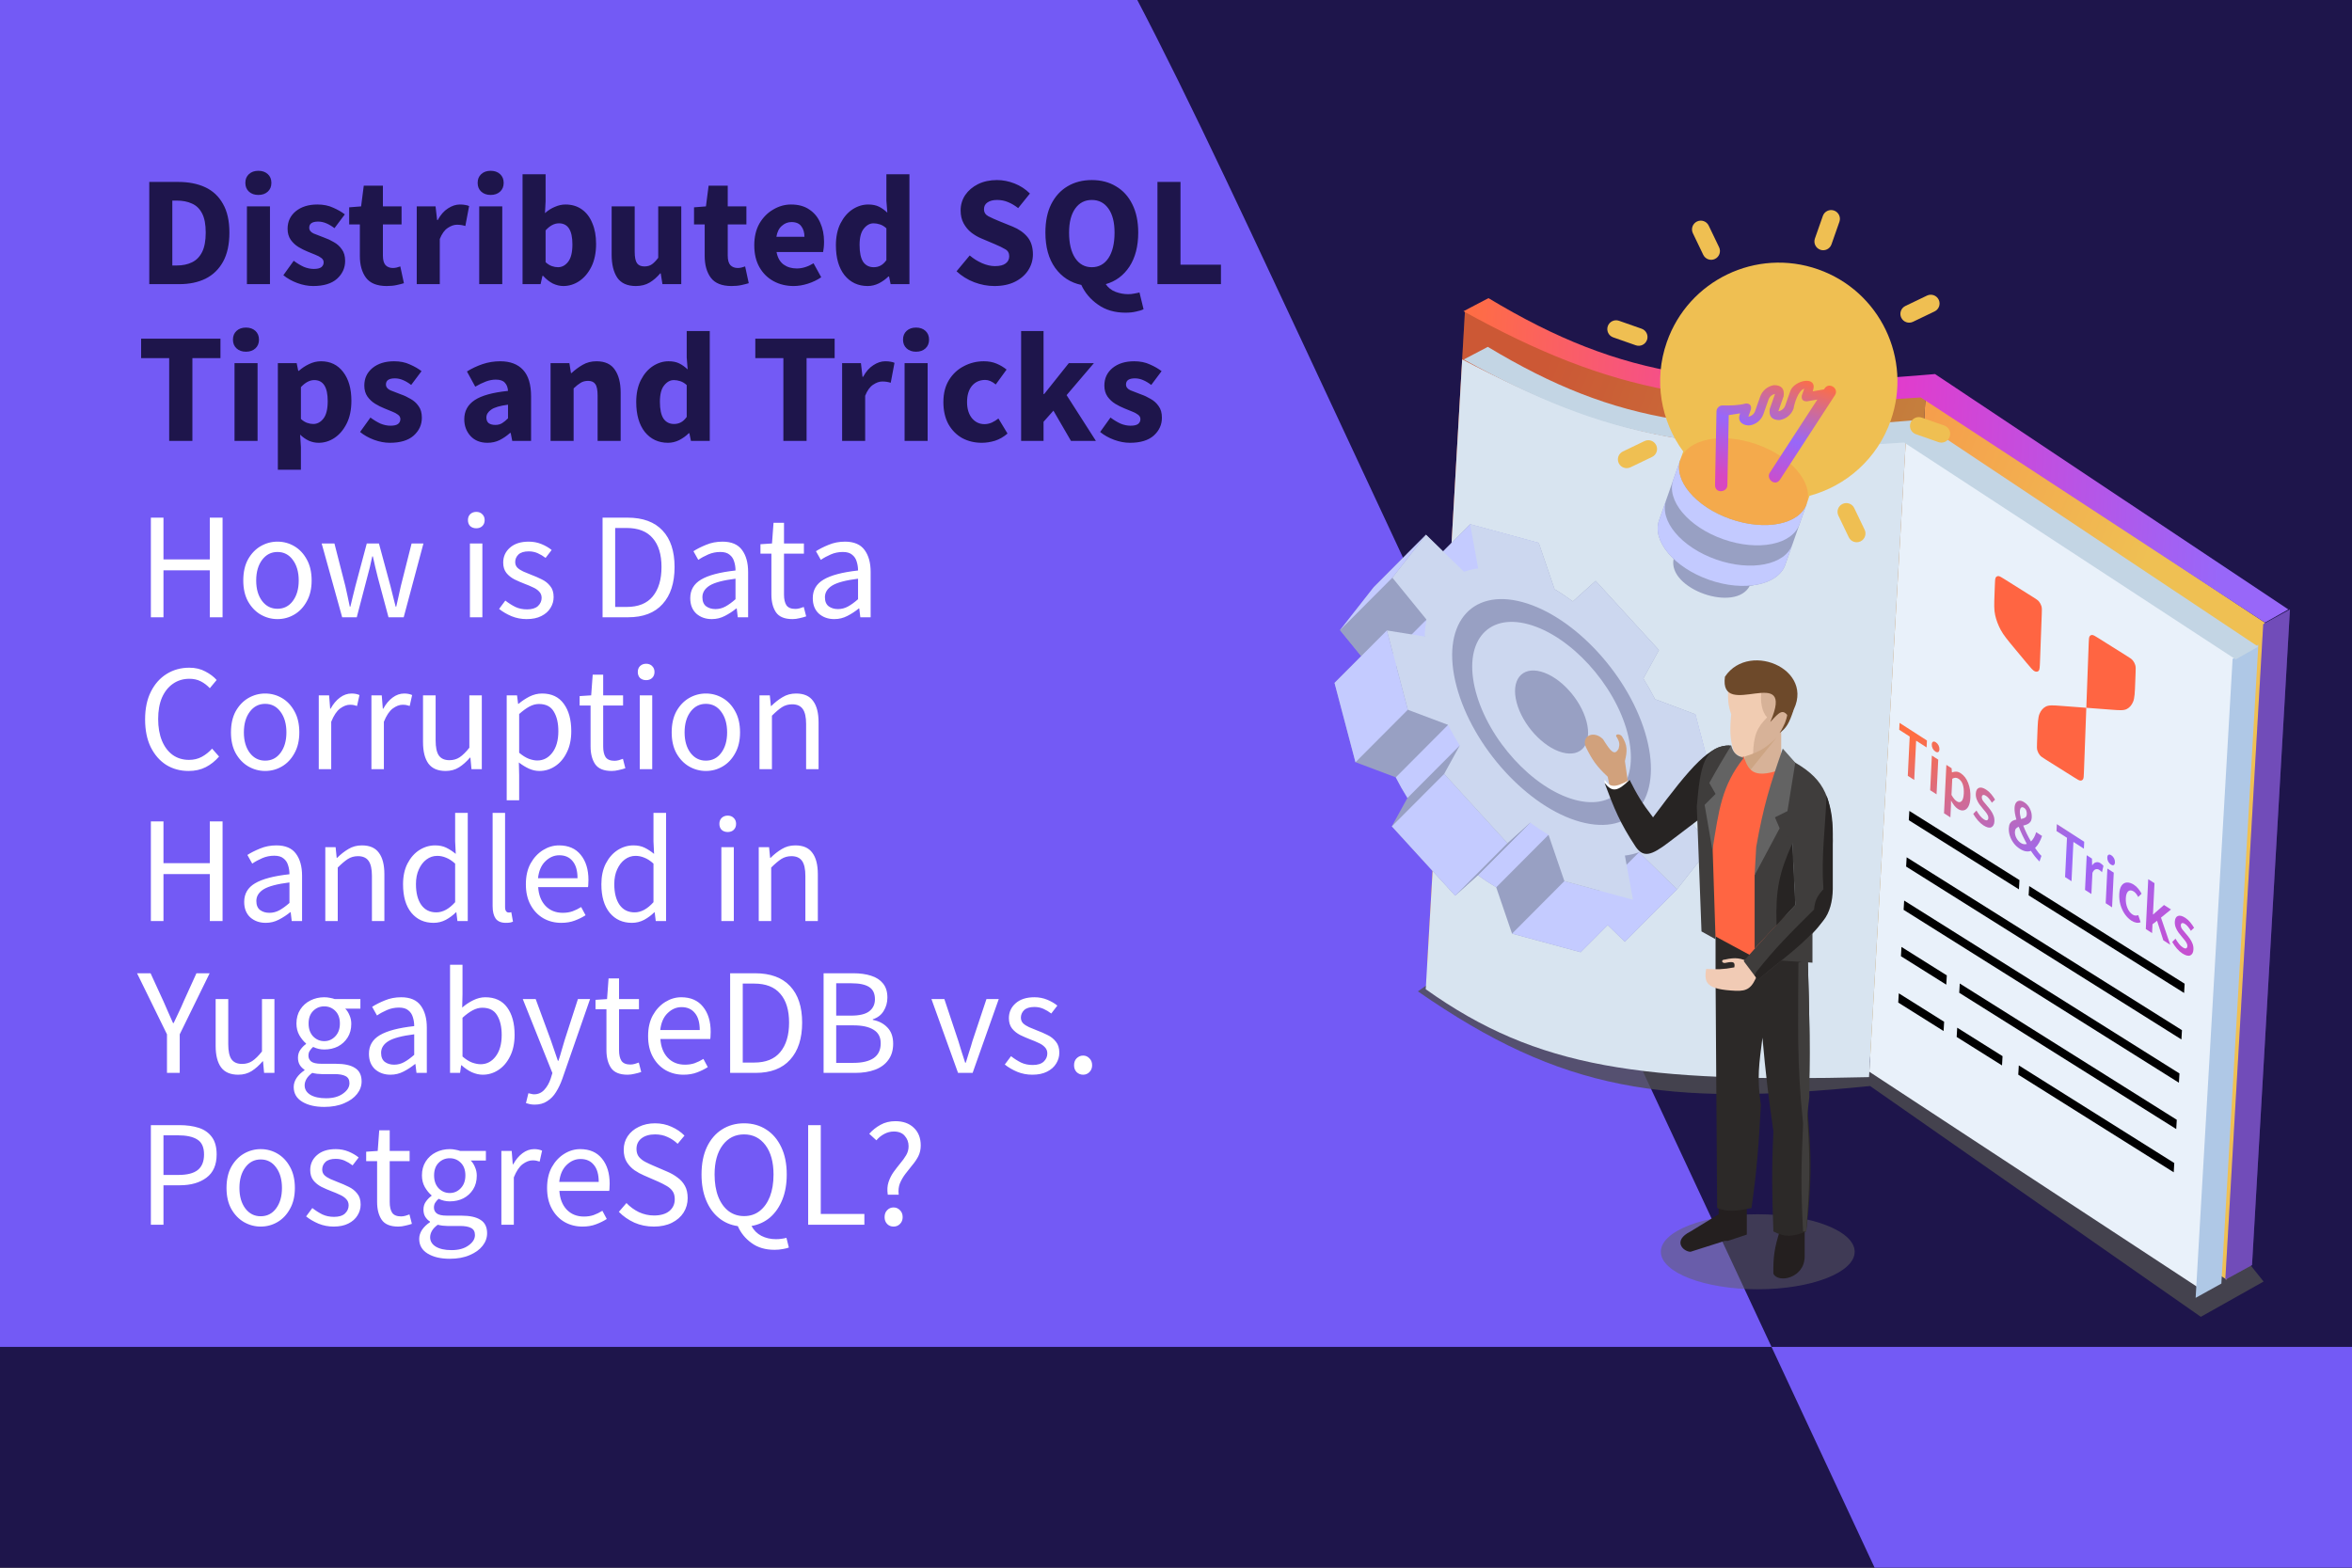 <?xml version="1.0" encoding="UTF-8"?>
<svg xmlns="http://www.w3.org/2000/svg" width="480" height="320" viewBox="0 0 480 320" fill="none">
  <rect x="0" y="0" width="480" height="320" fill="#333333" stroke="none"/>
  <g clip-path="url(#clip0_1192_174)">
    <rect width="480" height="320" fill="#1E154B"></rect>
    <path d="M-174 -40.26C-174 -67.103 -174 -80.524 -168.795 -90.807C-164.241 -99.79 -156.868 -107.15 -147.76 -111.805C-137.459 -117 -124.014 -117 -97.123 -117L-29.68 -117C45.787 -117 83.412 -117 116.484 -105.31C145.76 -94.92 172.216 -78.143 194.011 -56.062C218.624 -31.06 234.564 3.035 266.442 71.225L361.535 274.928L-97.123 274.928C-124.014 274.928 -137.459 274.928 -147.76 269.732C-156.76 265.186 -164.133 257.826 -168.795 248.734C-174 238.452 -174 225.03 -174 198.187L-174 -40.26Z" fill="#735AF5"></path>
    <path d="M361.535 274.928L820.302 274.928C847.192 274.928 860.638 274.928 870.939 280.123C879.938 284.669 887.312 292.029 891.974 301.121C897.179 311.404 897.179 324.825 897.179 351.668L897.179 590.115C897.179 616.958 897.179 630.379 891.974 640.662C887.42 649.645 880.047 657.006 870.939 661.66C860.638 666.855 847.192 666.855 820.302 666.855L752.75 666.855C677.283 666.855 639.658 666.855 606.587 655.166C577.31 644.883 550.854 627.998 529.059 605.918C504.446 580.915 488.506 546.82 456.628 478.63L361.535 274.928Z" fill="#735AF5"></path>
    <path d="M30.464 58V37.136H36.352C38.485 37.136 40.331 37.499 41.888 38.224C43.445 38.949 44.651 40.08 45.504 41.616C46.379 43.131 46.816 45.083 46.816 47.472C46.816 49.861 46.389 51.835 45.536 53.392C44.683 54.949 43.488 56.112 41.952 56.88C40.437 57.627 38.656 58 36.608 58H30.464ZM35.168 54.192H36.064C37.259 54.192 38.293 53.979 39.168 53.552C40.064 53.125 40.757 52.421 41.248 51.44C41.739 50.459 41.984 49.136 41.984 47.472C41.984 45.808 41.739 44.507 41.248 43.568C40.757 42.608 40.064 41.936 39.168 41.552C38.293 41.147 37.259 40.944 36.064 40.944H35.168V54.192ZM50.392 58V42.128H55.096V58H50.392ZM52.728 39.792C51.939 39.792 51.299 39.568 50.809 39.12C50.318 38.672 50.072 38.075 50.072 37.328C50.072 36.581 50.318 35.984 50.809 35.536C51.299 35.088 51.939 34.864 52.728 34.864C53.518 34.864 54.158 35.088 54.648 35.536C55.139 35.984 55.385 36.581 55.385 37.328C55.385 38.075 55.139 38.672 54.648 39.12C54.158 39.568 53.518 39.792 52.728 39.792ZM63.908 58.384C62.863 58.384 61.786 58.181 60.676 57.776C59.588 57.371 58.639 56.837 57.828 56.176L59.94 53.232C60.666 53.765 61.359 54.181 62.02 54.48C62.703 54.757 63.375 54.896 64.036 54.896C64.74 54.896 65.252 54.779 65.572 54.544C65.892 54.288 66.052 53.957 66.052 53.552C66.052 53.189 65.892 52.891 65.572 52.656C65.274 52.421 64.879 52.208 64.388 52.016C63.898 51.803 63.375 51.589 62.82 51.376C62.18 51.12 61.54 50.8 60.9 50.416C60.282 50.032 59.759 49.541 59.332 48.944C58.906 48.325 58.692 47.579 58.692 46.704C58.692 45.232 59.247 44.037 60.356 43.12C61.487 42.203 62.959 41.744 64.772 41.744C65.988 41.744 67.055 41.957 67.972 42.384C68.911 42.789 69.711 43.248 70.372 43.76L68.26 46.576C67.706 46.149 67.151 45.819 66.596 45.584C66.042 45.349 65.487 45.232 64.932 45.232C63.716 45.232 63.108 45.648 63.108 46.48C63.108 46.992 63.407 47.387 64.004 47.664C64.623 47.92 65.338 48.197 66.148 48.496C66.831 48.731 67.492 49.04 68.132 49.424C68.794 49.787 69.338 50.277 69.764 50.896C70.212 51.493 70.436 52.283 70.436 53.264C70.436 54.693 69.882 55.909 68.772 56.912C67.663 57.893 66.042 58.384 63.908 58.384ZM78.911 58.384C76.948 58.384 75.54 57.819 74.687 56.688C73.855 55.557 73.439 54.075 73.439 52.24V45.808H71.263V42.32L73.695 42.128L74.239 37.904H78.143V42.128H81.951V45.808H78.143V52.176C78.143 53.072 78.324 53.723 78.687 54.128C79.071 54.512 79.572 54.704 80.191 54.704C80.447 54.704 80.703 54.672 80.959 54.608C81.236 54.544 81.481 54.469 81.695 54.384L82.431 57.808C82.025 57.936 81.524 58.064 80.927 58.192C80.351 58.32 79.679 58.384 78.911 58.384ZM85.049 58V42.128H88.889L89.209 44.912H89.337C89.913 43.845 90.606 43.056 91.417 42.544C92.227 42.011 93.038 41.744 93.849 41.744C94.297 41.744 94.67 41.776 94.969 41.84C95.267 41.883 95.523 41.957 95.737 42.064L94.969 46.128C94.691 46.043 94.414 45.979 94.137 45.936C93.881 45.893 93.582 45.872 93.241 45.872C92.643 45.872 92.014 46.096 91.353 46.544C90.713 46.971 90.179 47.717 89.753 48.784V58H85.049ZM97.799 58V42.128H102.503V58H97.799ZM100.135 39.792C99.345 39.792 98.705 39.568 98.215 39.12C97.724 38.672 97.479 38.075 97.479 37.328C97.479 36.581 97.724 35.984 98.215 35.536C98.705 35.088 99.345 34.864 100.135 34.864C100.924 34.864 101.564 35.088 102.055 35.536C102.545 35.984 102.791 36.581 102.791 37.328C102.791 38.075 102.545 38.672 102.055 39.12C101.564 39.568 100.924 39.792 100.135 39.792ZM114.963 58.384C114.259 58.384 113.544 58.213 112.819 57.872C112.115 57.509 111.453 56.987 110.835 56.304H110.707L110.323 58H106.643V35.568H111.347V41.072L111.219 43.504C111.837 42.949 112.509 42.523 113.235 42.224C113.96 41.904 114.685 41.744 115.411 41.744C116.691 41.744 117.8 42.075 118.739 42.736C119.677 43.397 120.392 44.336 120.883 45.552C121.395 46.747 121.651 48.155 121.651 49.776C121.651 51.589 121.331 53.147 120.691 54.448C120.051 55.728 119.219 56.709 118.195 57.392C117.192 58.053 116.115 58.384 114.963 58.384ZM113.875 54.544C114.685 54.544 115.379 54.171 115.955 53.424C116.531 52.677 116.819 51.493 116.819 49.872C116.819 47.013 115.901 45.584 114.067 45.584C113.128 45.584 112.221 46.064 111.347 47.024V53.52C111.773 53.904 112.2 54.171 112.627 54.32C113.053 54.469 113.469 54.544 113.875 54.544ZM129.754 58.384C128.026 58.384 126.768 57.819 125.978 56.688C125.21 55.536 124.826 53.968 124.826 51.984V42.128H129.53V51.376C129.53 52.507 129.69 53.296 130.01 53.744C130.33 54.171 130.832 54.384 131.514 54.384C132.112 54.384 132.613 54.245 133.018 53.968C133.424 53.691 133.861 53.243 134.33 52.624V42.128H139.034V58H135.194L134.842 55.792H134.746C134.085 56.581 133.36 57.211 132.57 57.68C131.781 58.149 130.842 58.384 129.754 58.384ZM149.286 58.384C147.323 58.384 145.915 57.819 145.062 56.688C144.23 55.557 143.814 54.075 143.814 52.24V45.808H141.638V42.32L144.07 42.128L144.614 37.904H148.518V42.128H152.326V45.808H148.518V52.176C148.518 53.072 148.699 53.723 149.062 54.128C149.446 54.512 149.947 54.704 150.566 54.704C150.822 54.704 151.078 54.672 151.334 54.608C151.611 54.544 151.856 54.469 152.07 54.384L152.806 57.808C152.4 57.936 151.899 58.064 151.302 58.192C150.726 58.32 150.054 58.384 149.286 58.384ZM161.965 58.384C160.451 58.384 159.085 58.053 157.869 57.392C156.653 56.731 155.693 55.781 154.989 54.544C154.285 53.307 153.933 51.813 153.933 50.064C153.933 48.336 154.285 46.853 154.989 45.616C155.715 44.379 156.653 43.429 157.805 42.768C158.957 42.085 160.163 41.744 161.421 41.744C162.936 41.744 164.184 42.085 165.165 42.768C166.168 43.429 166.915 44.336 167.405 45.488C167.917 46.619 168.173 47.909 168.173 49.36C168.173 49.765 168.152 50.171 168.109 50.576C168.067 50.96 168.024 51.248 167.981 51.44H158.477C158.691 52.592 159.171 53.445 159.917 54C160.664 54.533 161.56 54.8 162.605 54.8C163.736 54.8 164.877 54.448 166.029 53.744L167.597 56.592C166.787 57.147 165.88 57.584 164.877 57.904C163.875 58.224 162.904 58.384 161.965 58.384ZM158.445 48.336H164.173C164.173 47.461 163.96 46.747 163.533 46.192C163.128 45.616 162.456 45.328 161.517 45.328C160.792 45.328 160.141 45.584 159.565 46.096C158.989 46.587 158.616 47.333 158.445 48.336ZM177.088 58.384C175.125 58.384 173.546 57.648 172.352 56.176C171.178 54.683 170.592 52.645 170.592 50.064C170.592 48.336 170.901 46.853 171.52 45.616C172.16 44.357 172.981 43.397 173.984 42.736C175.008 42.075 176.074 41.744 177.184 41.744C178.058 41.744 178.794 41.893 179.392 42.192C179.989 42.491 180.554 42.896 181.088 43.408L180.896 40.976V35.568H185.6V58H181.76L181.44 56.432H181.312C180.757 56.987 180.106 57.456 179.36 57.84C178.613 58.203 177.856 58.384 177.088 58.384ZM178.304 54.544C178.816 54.544 179.274 54.437 179.68 54.224C180.106 54.011 180.512 53.637 180.896 53.104V46.608C180.49 46.224 180.053 45.957 179.584 45.808C179.136 45.659 178.698 45.584 178.272 45.584C177.525 45.584 176.864 45.947 176.288 46.672C175.712 47.376 175.424 48.485 175.424 50C175.424 51.557 175.669 52.709 176.16 53.456C176.672 54.181 177.386 54.544 178.304 54.544ZM202.926 58.384C201.56 58.384 200.195 58.128 198.83 57.616C197.486 57.104 196.28 56.357 195.214 55.376L197.902 52.144C198.648 52.784 199.48 53.307 200.398 53.712C201.315 54.117 202.2 54.32 203.054 54.32C204.035 54.32 204.76 54.139 205.23 53.776C205.72 53.413 205.966 52.923 205.966 52.304C205.966 51.643 205.688 51.163 205.134 50.864C204.6 50.544 203.875 50.192 202.958 49.808L200.238 48.656C199.534 48.357 198.862 47.963 198.222 47.472C197.582 46.96 197.059 46.331 196.654 45.584C196.248 44.837 196.046 43.963 196.046 42.96C196.046 41.808 196.355 40.763 196.974 39.824C197.614 38.885 198.488 38.139 199.598 37.584C200.728 37.029 202.019 36.752 203.47 36.752C204.664 36.752 205.859 36.987 207.054 37.456C208.248 37.925 209.294 38.608 210.19 39.504L207.79 42.48C207.107 41.947 206.424 41.541 205.742 41.264C205.059 40.965 204.302 40.816 203.47 40.816C202.659 40.816 202.008 40.987 201.518 41.328C201.048 41.648 200.814 42.107 200.814 42.704C200.814 43.344 201.112 43.824 201.71 44.144C202.328 44.464 203.086 44.805 203.982 45.168L206.67 46.256C207.928 46.768 208.931 47.472 209.678 48.368C210.424 49.264 210.798 50.448 210.798 51.92C210.798 53.072 210.488 54.139 209.87 55.12C209.251 56.101 208.355 56.891 207.182 57.488C206.008 58.085 204.59 58.384 202.926 58.384ZM222.819 54.544C224.248 54.544 225.379 53.925 226.211 52.688C227.043 51.429 227.459 49.691 227.459 47.472C227.459 45.381 227.043 43.749 226.211 42.576C225.379 41.403 224.248 40.816 222.819 40.816C221.39 40.816 220.259 41.403 219.427 42.576C218.595 43.749 218.179 45.381 218.179 47.472C218.179 49.691 218.595 51.429 219.427 52.688C220.259 53.925 221.39 54.544 222.819 54.544ZM229.699 63.824C227.502 63.824 225.635 63.28 224.099 62.192C222.563 61.125 221.422 59.781 220.675 58.16C218.456 57.691 216.675 56.528 215.331 54.672C214.008 52.816 213.347 50.416 213.347 47.472C213.347 45.189 213.742 43.259 214.531 41.68C215.342 40.08 216.451 38.864 217.859 38.032C219.288 37.179 220.942 36.752 222.819 36.752C224.696 36.752 226.339 37.179 227.747 38.032C229.176 38.864 230.286 40.08 231.075 41.68C231.886 43.28 232.291 45.211 232.291 47.472C232.291 50.267 231.694 52.581 230.499 54.416C229.304 56.229 227.694 57.424 225.667 58C226.158 58.725 226.819 59.248 227.651 59.568C228.504 59.888 229.368 60.048 230.243 60.048C230.691 60.048 231.107 60.005 231.491 59.92C231.896 59.856 232.248 59.781 232.547 59.696L233.379 63.12C232.995 63.312 232.483 63.472 231.843 63.6C231.224 63.749 230.51 63.824 229.699 63.824ZM236.214 58V37.136H240.918V54.032H249.174V58H236.214ZM34.528 90V73.104H28.8V69.136H44.992V73.104H39.264V90H34.528ZM47.861 90V74.128H52.565V90H47.861ZM50.197 71.792C49.408 71.792 48.768 71.568 48.277 71.12C47.787 70.672 47.541 70.075 47.541 69.328C47.541 68.581 47.787 67.984 48.277 67.536C48.768 67.088 49.408 66.864 50.197 66.864C50.987 66.864 51.627 67.088 52.117 67.536C52.608 67.984 52.853 68.581 52.853 69.328C52.853 70.075 52.608 70.672 52.117 71.12C51.627 71.568 50.987 71.792 50.197 71.792ZM56.705 95.888V74.128H60.545L60.865 75.696H60.993C61.612 75.141 62.305 74.683 63.073 74.32C63.862 73.936 64.673 73.744 65.505 73.744C67.425 73.744 68.94 74.48 70.049 75.952C71.158 77.403 71.713 79.355 71.713 81.808C71.713 83.621 71.393 85.168 70.753 86.448C70.113 87.728 69.281 88.709 68.257 89.392C67.254 90.053 66.177 90.384 65.025 90.384C64.342 90.384 63.681 90.245 63.041 89.968C62.401 89.669 61.804 89.253 61.249 88.72L61.409 91.248V95.888H56.705ZM63.937 86.544C64.748 86.544 65.441 86.171 66.017 85.424C66.593 84.677 66.881 83.493 66.881 81.872C66.881 79.013 65.964 77.584 64.129 77.584C63.212 77.584 62.305 78.064 61.409 79.024V85.52C61.836 85.904 62.262 86.171 62.689 86.32C63.116 86.469 63.532 86.544 63.937 86.544ZM79.564 90.384C78.519 90.384 77.442 90.181 76.332 89.776C75.245 89.371 74.295 88.837 73.484 88.176L75.597 85.232C76.322 85.765 77.015 86.181 77.677 86.48C78.359 86.757 79.031 86.896 79.692 86.896C80.397 86.896 80.909 86.779 81.228 86.544C81.549 86.288 81.709 85.957 81.709 85.552C81.709 85.189 81.549 84.891 81.228 84.656C80.93 84.421 80.535 84.208 80.044 84.016C79.554 83.803 79.031 83.589 78.477 83.376C77.837 83.12 77.197 82.8 76.556 82.416C75.938 82.032 75.415 81.541 74.989 80.944C74.562 80.325 74.349 79.579 74.349 78.704C74.349 77.232 74.903 76.037 76.013 75.12C77.143 74.203 78.615 73.744 80.428 73.744C81.644 73.744 82.711 73.957 83.629 74.384C84.567 74.789 85.367 75.248 86.028 75.76L83.916 78.576C83.362 78.149 82.807 77.819 82.252 77.584C81.698 77.349 81.143 77.232 80.588 77.232C79.373 77.232 78.764 77.648 78.764 78.48C78.764 78.992 79.063 79.387 79.66 79.664C80.279 79.92 80.994 80.197 81.805 80.496C82.487 80.731 83.148 81.04 83.788 81.424C84.45 81.787 84.994 82.277 85.421 82.896C85.868 83.493 86.093 84.283 86.093 85.264C86.093 86.693 85.538 87.909 84.428 88.912C83.319 89.893 81.698 90.384 79.564 90.384ZM99.486 90.384C98.036 90.384 96.884 89.925 96.03 89.008C95.177 88.069 94.75 86.928 94.75 85.584C94.75 83.92 95.454 82.619 96.862 81.68C98.27 80.741 100.542 80.112 103.678 79.792C103.636 79.088 103.422 78.533 103.038 78.128C102.676 77.701 102.057 77.488 101.182 77.488C100.521 77.488 99.849 77.616 99.166 77.872C98.484 78.128 97.758 78.48 96.99 78.928L95.294 75.824C96.297 75.205 97.364 74.704 98.494 74.32C99.646 73.936 100.841 73.744 102.078 73.744C104.105 73.744 105.662 74.331 106.75 75.504C107.838 76.677 108.382 78.48 108.382 80.912V90H104.542L104.222 88.368H104.094C103.433 88.965 102.718 89.456 101.95 89.84C101.204 90.203 100.382 90.384 99.486 90.384ZM101.086 86.736C101.62 86.736 102.078 86.619 102.462 86.384C102.868 86.128 103.273 85.797 103.678 85.392V82.608C102.014 82.821 100.862 83.163 100.222 83.632C99.582 84.08 99.262 84.613 99.262 85.232C99.262 85.744 99.422 86.128 99.742 86.384C100.084 86.619 100.532 86.736 101.086 86.736ZM112.361 90V74.128H116.201L116.521 76.144H116.649C117.332 75.504 118.079 74.949 118.889 74.48C119.721 73.989 120.671 73.744 121.737 73.744C123.465 73.744 124.713 74.32 125.481 75.472C126.271 76.603 126.665 78.16 126.665 80.144V90H121.961V80.752C121.961 79.6 121.801 78.811 121.481 78.384C121.183 77.957 120.692 77.744 120.009 77.744C119.412 77.744 118.9 77.883 118.473 78.16C118.047 78.416 117.577 78.789 117.065 79.28V90H112.361ZM136.338 90.384C134.375 90.384 132.796 89.648 131.602 88.176C130.428 86.683 129.842 84.645 129.842 82.064C129.842 80.336 130.151 78.853 130.77 77.616C131.41 76.357 132.231 75.397 133.234 74.736C134.258 74.075 135.324 73.744 136.434 73.744C137.308 73.744 138.044 73.893 138.642 74.192C139.239 74.491 139.804 74.896 140.338 75.408L140.146 72.976V67.568H144.85V90H141.01L140.69 88.432H140.562C140.007 88.987 139.356 89.456 138.61 89.84C137.863 90.203 137.106 90.384 136.338 90.384ZM137.554 86.544C138.066 86.544 138.524 86.437 138.93 86.224C139.356 86.011 139.762 85.637 140.146 85.104V78.608C139.74 78.224 139.303 77.957 138.834 77.808C138.386 77.659 137.948 77.584 137.522 77.584C136.775 77.584 136.114 77.947 135.538 78.672C134.962 79.376 134.674 80.485 134.674 82C134.674 83.557 134.919 84.709 135.41 85.456C135.922 86.181 136.636 86.544 137.554 86.544ZM159.872 90V73.104H154.144V69.136H170.336V73.104H164.608V90H159.872ZM171.861 90V74.128H175.701L176.021 76.912H176.149C176.725 75.845 177.419 75.056 178.229 74.544C179.04 74.011 179.851 73.744 180.661 73.744C181.109 73.744 181.483 73.776 181.781 73.84C182.08 73.883 182.336 73.957 182.549 74.064L181.781 78.128C181.504 78.043 181.227 77.979 180.949 77.936C180.693 77.893 180.395 77.872 180.053 77.872C179.456 77.872 178.827 78.096 178.165 78.544C177.525 78.971 176.992 79.717 176.565 80.784V90H171.861ZM184.611 90V74.128H189.315V90H184.611ZM186.947 71.792C186.158 71.792 185.518 71.568 185.027 71.12C184.537 70.672 184.291 70.075 184.291 69.328C184.291 68.581 184.537 67.984 185.027 67.536C185.518 67.088 186.158 66.864 186.947 66.864C187.737 66.864 188.377 67.088 188.867 67.536C189.358 67.984 189.603 68.581 189.603 69.328C189.603 70.075 189.358 70.672 188.867 71.12C188.377 71.568 187.737 71.792 186.947 71.792ZM200.367 90.384C198.895 90.384 197.562 90.064 196.367 89.424C195.194 88.763 194.255 87.813 193.551 86.576C192.868 85.317 192.527 83.813 192.527 82.064C192.527 80.293 192.911 78.789 193.679 77.552C194.447 76.315 195.46 75.376 196.719 74.736C197.978 74.075 199.332 73.744 200.783 73.744C201.764 73.744 202.628 73.904 203.375 74.224C204.143 74.544 204.826 74.949 205.423 75.44L203.215 78.48C202.468 77.861 201.754 77.552 201.071 77.552C199.94 77.552 199.034 77.957 198.351 78.768C197.69 79.579 197.359 80.677 197.359 82.064C197.359 83.429 197.69 84.528 198.351 85.36C199.034 86.171 199.887 86.576 200.911 86.576C201.423 86.576 201.924 86.469 202.415 86.256C202.906 86.021 203.354 85.744 203.759 85.424L205.615 88.496C204.826 89.179 203.972 89.669 203.055 89.968C202.138 90.245 201.242 90.384 200.367 90.384ZM208.393 90V67.568H212.969V80.432H213.097L218.121 74.128H223.241L217.673 80.656L223.657 90H218.569L214.985 83.824L212.969 86.096V90H208.393ZM230.596 90.384C229.55 90.384 228.473 90.181 227.364 89.776C226.276 89.371 225.326 88.837 224.516 88.176L226.628 85.232C227.353 85.765 228.046 86.181 228.708 86.48C229.39 86.757 230.062 86.896 230.724 86.896C231.428 86.896 231.94 86.779 232.26 86.544C232.58 86.288 232.74 85.957 232.74 85.552C232.74 85.189 232.58 84.891 232.26 84.656C231.961 84.421 231.566 84.208 231.076 84.016C230.585 83.803 230.062 83.589 229.508 83.376C228.868 83.12 228.228 82.8 227.588 82.416C226.969 82.032 226.446 81.541 226.02 80.944C225.593 80.325 225.38 79.579 225.38 78.704C225.38 77.232 225.934 76.037 227.044 75.12C228.174 74.203 229.646 73.744 231.46 73.744C232.676 73.744 233.742 73.957 234.66 74.384C235.598 74.789 236.398 75.248 237.06 75.76L234.948 78.576C234.393 78.149 233.838 77.819 233.284 77.584C232.729 77.349 232.174 77.232 231.62 77.232C230.404 77.232 229.796 77.648 229.796 78.48C229.796 78.992 230.094 79.387 230.692 79.664C231.31 79.92 232.025 80.197 232.836 80.496C233.518 80.731 234.18 81.04 234.82 81.424C235.481 81.787 236.025 82.277 236.452 82.896C236.9 83.493 237.124 84.283 237.124 85.264C237.124 86.693 236.569 87.909 235.46 88.912C234.35 89.893 232.729 90.384 230.596 90.384Z" fill="#1E154B"></path>
    <path d="M30.79 126V105.664H33.363V114.189H42.818V105.664H45.422V126H42.818V116.421H33.363V126H30.79ZM56.624 126.372C55.404 126.372 54.257 126.062 53.183 125.442C52.129 124.822 51.271 123.923 50.61 122.745C49.969 121.567 49.649 120.151 49.649 118.498C49.649 116.803 49.969 115.367 50.61 114.189C51.271 113.011 52.129 112.112 53.183 111.492C54.257 110.872 55.404 110.562 56.624 110.562C57.864 110.562 59.011 110.872 60.065 111.492C61.119 112.112 61.966 113.011 62.607 114.189C63.268 115.367 63.599 116.803 63.599 118.498C63.599 120.151 63.268 121.567 62.607 122.745C61.966 123.923 61.119 124.822 60.065 125.442C59.011 126.062 57.864 126.372 56.624 126.372ZM56.624 124.264C57.926 124.264 58.969 123.737 59.755 122.683C60.561 121.608 60.964 120.213 60.964 118.498C60.964 116.762 60.561 115.357 59.755 114.282C58.969 113.207 57.926 112.67 56.624 112.67C55.342 112.67 54.299 113.207 53.493 114.282C52.687 115.357 52.284 116.762 52.284 118.498C52.284 120.213 52.687 121.608 53.493 122.683C54.299 123.737 55.342 124.264 56.624 124.264ZM69.832 126L65.647 110.934H68.251L70.483 119.645C70.649 120.348 70.804 121.05 70.948 121.753C71.093 122.435 71.238 123.127 71.382 123.83H71.506C71.672 123.127 71.837 122.435 72.002 121.753C72.168 121.05 72.343 120.348 72.529 119.645L74.854 110.934H77.334L79.69 119.645C79.876 120.348 80.052 121.05 80.217 121.753C80.403 122.435 80.579 123.127 80.744 123.83H80.868C81.034 123.127 81.189 122.435 81.333 121.753C81.499 121.05 81.654 120.348 81.798 119.645L83.999 110.934H86.417L82.387 126H79.287L77.117 117.909C76.931 117.186 76.756 116.473 76.59 115.77C76.446 115.067 76.28 114.334 76.094 113.569H75.97C75.805 114.334 75.64 115.078 75.474 115.801C75.309 116.504 75.123 117.217 74.916 117.94L72.808 126H69.832ZM95.902 126V110.934H98.444V126H95.902ZM97.204 107.834C96.708 107.834 96.295 107.689 95.964 107.4C95.654 107.09 95.499 106.677 95.499 106.16C95.499 105.664 95.654 105.261 95.964 104.951C96.295 104.641 96.708 104.486 97.204 104.486C97.7 104.486 98.103 104.641 98.413 104.951C98.744 105.261 98.909 105.664 98.909 106.16C98.909 106.677 98.744 107.09 98.413 107.4C98.103 107.689 97.7 107.834 97.204 107.834ZM107.468 126.372C106.394 126.372 105.371 126.176 104.399 125.783C103.428 125.37 102.581 124.874 101.857 124.295L103.128 122.59C103.79 123.107 104.472 123.541 105.174 123.892C105.877 124.223 106.673 124.388 107.561 124.388C108.553 124.388 109.297 124.161 109.793 123.706C110.289 123.231 110.537 122.673 110.537 122.032C110.537 121.515 110.362 121.081 110.01 120.73C109.68 120.379 109.246 120.089 108.708 119.862C108.192 119.614 107.654 119.387 107.096 119.18C106.394 118.911 105.701 118.612 105.019 118.281C104.337 117.93 103.779 117.485 103.345 116.948C102.911 116.39 102.694 115.687 102.694 114.84C102.694 113.621 103.149 112.608 104.058 111.802C104.988 110.975 106.27 110.562 107.902 110.562C108.832 110.562 109.7 110.727 110.506 111.058C111.312 111.389 112.005 111.792 112.583 112.267L111.343 113.879C110.827 113.486 110.289 113.166 109.731 112.918C109.173 112.67 108.564 112.546 107.902 112.546C106.952 112.546 106.249 112.763 105.794 113.197C105.36 113.631 105.143 114.137 105.143 114.716C105.143 115.191 105.298 115.584 105.608 115.894C105.918 116.183 106.321 116.442 106.817 116.669C107.313 116.876 107.84 117.093 108.398 117.32C109.122 117.589 109.835 117.899 110.537 118.25C111.24 118.581 111.819 119.035 112.273 119.614C112.749 120.172 112.986 120.926 112.986 121.877C112.986 122.683 112.769 123.427 112.335 124.109C111.922 124.791 111.302 125.339 110.475 125.752C109.669 126.165 108.667 126.372 107.468 126.372ZM122.973 126V105.664H128.057C131.198 105.664 133.585 106.542 135.218 108.299C136.85 110.035 137.667 112.515 137.667 115.739C137.667 118.984 136.85 121.505 135.218 123.303C133.606 125.101 131.26 126 128.181 126H122.973ZM125.546 123.892H127.871C130.247 123.892 132.025 123.179 133.203 121.753C134.401 120.306 135.001 118.302 135.001 115.739C135.001 113.176 134.401 111.213 133.203 109.849C132.025 108.464 130.247 107.772 127.871 107.772H125.546V123.892ZM145.269 126.372C144.008 126.372 142.954 126 142.107 125.256C141.28 124.491 140.867 123.437 140.867 122.094C140.867 120.441 141.601 119.18 143.068 118.312C144.556 117.423 146.902 116.803 150.105 116.452C150.105 115.811 150.012 115.202 149.826 114.623C149.661 114.044 149.351 113.579 148.896 113.228C148.462 112.856 147.832 112.67 147.005 112.67C146.137 112.67 145.321 112.835 144.556 113.166C143.791 113.497 143.109 113.869 142.51 114.282L141.518 112.515C142.221 112.06 143.078 111.626 144.091 111.213C145.124 110.779 146.24 110.562 147.439 110.562C149.278 110.562 150.611 111.13 151.438 112.267C152.265 113.383 152.678 114.881 152.678 116.762V126H150.57L150.353 124.202H150.26C149.557 124.781 148.782 125.287 147.935 125.721C147.108 126.155 146.22 126.372 145.269 126.372ZM146.013 124.326C146.736 124.326 147.418 124.15 148.059 123.799C148.7 123.448 149.382 122.952 150.105 122.311V118.126C147.604 118.436 145.848 118.901 144.835 119.521C143.843 120.141 143.347 120.937 143.347 121.908C143.347 122.755 143.605 123.375 144.122 123.768C144.639 124.14 145.269 124.326 146.013 124.326ZM161.737 126.372C160.125 126.372 158.999 125.907 158.358 124.977C157.738 124.047 157.428 122.838 157.428 121.35V113.011H155.196V111.089L157.552 110.934L157.862 106.718H160.001V110.934H164.062V113.011H160.001V121.381C160.001 122.311 160.166 123.034 160.497 123.551C160.848 124.047 161.458 124.295 162.326 124.295C162.595 124.295 162.884 124.254 163.194 124.171C163.504 124.068 163.783 123.975 164.031 123.892L164.527 125.814C164.114 125.959 163.659 126.083 163.163 126.186C162.688 126.31 162.212 126.372 161.737 126.372ZM170.275 126.372C169.014 126.372 167.96 126 167.113 125.256C166.286 124.491 165.873 123.437 165.873 122.094C165.873 120.441 166.606 119.18 168.074 118.312C169.562 117.423 171.907 116.803 175.111 116.452C175.111 115.811 175.018 115.202 174.832 114.623C174.666 114.044 174.356 113.579 173.902 113.228C173.468 112.856 172.837 112.67 172.011 112.67C171.143 112.67 170.326 112.835 169.562 113.166C168.797 113.497 168.115 113.869 167.516 114.282L166.524 112.515C167.226 112.06 168.084 111.626 169.097 111.213C170.13 110.779 171.246 110.562 172.445 110.562C174.284 110.562 175.617 111.13 176.444 112.267C177.27 113.383 177.684 114.881 177.684 116.762V126H175.576L175.359 124.202H175.266C174.563 124.781 173.788 125.287 172.941 125.721C172.114 126.155 171.225 126.372 170.275 126.372ZM171.019 124.326C171.742 124.326 172.424 124.15 173.065 123.799C173.705 123.448 174.387 122.952 175.111 122.311V118.126C172.61 118.436 170.853 118.901 169.841 119.521C168.849 120.141 168.353 120.937 168.353 121.908C168.353 122.755 168.611 123.375 169.128 123.768C169.644 124.14 170.275 124.326 171.019 124.326ZM38.478 157.372C36.783 157.372 35.264 156.959 33.921 156.132C32.598 155.285 31.544 154.076 30.759 152.505C29.994 150.934 29.612 149.043 29.612 146.832C29.612 144.641 30.005 142.761 30.79 141.19C31.575 139.619 32.65 138.41 34.014 137.563C35.378 136.716 36.918 136.292 38.633 136.292C39.873 136.292 40.968 136.55 41.919 137.067C42.87 137.563 43.634 138.142 44.213 138.803L42.818 140.477C42.281 139.898 41.671 139.433 40.989 139.082C40.307 138.731 39.532 138.555 38.664 138.555C37.383 138.555 36.256 138.896 35.285 139.578C34.334 140.239 33.59 141.18 33.053 142.399C32.536 143.618 32.278 145.075 32.278 146.77C32.278 148.465 32.536 149.942 33.053 151.203C33.57 152.443 34.293 153.404 35.223 154.086C36.174 154.768 37.29 155.109 38.571 155.109C39.542 155.109 40.41 154.902 41.175 154.489C41.94 154.076 42.642 153.518 43.283 152.815L44.709 154.427C43.903 155.357 42.994 156.08 41.981 156.597C40.968 157.114 39.801 157.372 38.478 157.372ZM54.111 157.372C52.892 157.372 51.745 157.062 50.67 156.442C49.616 155.822 48.758 154.923 48.097 153.745C47.456 152.567 47.136 151.151 47.136 149.498C47.136 147.803 47.456 146.367 48.097 145.189C48.758 144.011 49.616 143.112 50.67 142.492C51.745 141.872 52.892 141.562 54.111 141.562C55.351 141.562 56.498 141.872 57.552 142.492C58.606 143.112 59.453 144.011 60.094 145.189C60.755 146.367 61.086 147.803 61.086 149.498C61.086 151.151 60.755 152.567 60.094 153.745C59.453 154.923 58.606 155.822 57.552 156.442C56.498 157.062 55.351 157.372 54.111 157.372ZM54.111 155.264C55.413 155.264 56.457 154.737 57.242 153.683C58.048 152.608 58.451 151.213 58.451 149.498C58.451 147.762 58.048 146.357 57.242 145.282C56.457 144.207 55.413 143.67 54.111 143.67C52.83 143.67 51.786 144.207 50.98 145.282C50.174 146.357 49.771 147.762 49.771 149.498C49.771 151.213 50.174 152.608 50.98 153.683C51.786 154.737 52.83 155.264 54.111 155.264ZM65.054 157V141.934H67.162L67.379 144.662H67.472C67.988 143.711 68.619 142.957 69.363 142.399C70.107 141.841 70.902 141.562 71.75 141.562C72.349 141.562 72.886 141.665 73.362 141.872L72.866 144.104C72.618 144.021 72.39 143.959 72.184 143.918C71.977 143.877 71.719 143.856 71.409 143.856C70.768 143.856 70.096 144.114 69.394 144.631C68.712 145.148 68.112 146.047 67.596 147.328V157H65.054ZM75.801 157V141.934H77.909L78.126 144.662H78.219C78.736 143.711 79.366 142.957 80.11 142.399C80.854 141.841 81.65 141.562 82.497 141.562C83.096 141.562 83.633 141.665 84.109 141.872L83.613 144.104C83.365 144.021 83.138 143.959 82.931 143.918C82.724 143.877 82.466 143.856 82.156 143.856C81.515 143.856 80.844 144.114 80.141 144.631C79.459 145.148 78.859 146.047 78.343 147.328V157H75.801ZM90.95 157.372C89.359 157.372 88.191 156.876 87.447 155.884C86.703 154.871 86.331 153.404 86.331 151.482V141.934H88.904V151.141C88.904 152.546 89.121 153.569 89.555 154.21C90.01 154.851 90.733 155.171 91.725 155.171C92.51 155.171 93.203 154.975 93.802 154.582C94.422 154.169 95.083 153.518 95.786 152.629V141.934H98.328V157H96.22L96.003 154.644H95.91C95.207 155.471 94.463 156.132 93.678 156.628C92.892 157.124 91.983 157.372 90.95 157.372ZM103.41 163.355V141.934H105.518L105.735 143.67H105.828C106.51 143.091 107.254 142.595 108.06 142.182C108.887 141.769 109.744 141.562 110.633 141.562C112.576 141.562 114.053 142.265 115.066 143.67C116.079 145.055 116.585 146.915 116.585 149.25C116.585 150.945 116.275 152.402 115.655 153.621C115.056 154.84 114.26 155.77 113.268 156.411C112.297 157.052 111.232 157.372 110.075 157.372C109.372 157.372 108.67 157.217 107.967 156.907C107.285 156.597 106.593 156.173 105.89 155.636L105.952 158.271V163.355H103.41ZM109.641 155.233C110.881 155.233 111.904 154.706 112.71 153.652C113.537 152.577 113.95 151.11 113.95 149.25C113.95 147.597 113.64 146.264 113.02 145.251C112.421 144.218 111.408 143.701 109.982 143.701C109.341 143.701 108.69 143.877 108.029 144.228C107.388 144.579 106.696 145.086 105.952 145.747V153.652C106.634 154.231 107.295 154.644 107.936 154.892C108.577 155.119 109.145 155.233 109.641 155.233ZM124.834 157.372C123.222 157.372 122.095 156.907 121.455 155.977C120.835 155.047 120.525 153.838 120.525 152.35V144.011H118.293V142.089L120.649 141.934L120.959 137.718H123.098V141.934H127.159V144.011H123.098V152.381C123.098 153.311 123.263 154.034 123.594 154.551C123.945 155.047 124.555 155.295 125.423 155.295C125.691 155.295 125.981 155.254 126.291 155.171C126.601 155.068 126.88 154.975 127.128 154.892L127.624 156.814C127.21 156.959 126.756 157.083 126.26 157.186C125.784 157.31 125.309 157.372 124.834 157.372ZM130.565 157V141.934H133.107V157H130.565ZM131.867 138.834C131.371 138.834 130.958 138.689 130.627 138.4C130.317 138.09 130.162 137.677 130.162 137.16C130.162 136.664 130.317 136.261 130.627 135.951C130.958 135.641 131.371 135.486 131.867 135.486C132.363 135.486 132.766 135.641 133.076 135.951C133.407 136.261 133.572 136.664 133.572 137.16C133.572 137.677 133.407 138.09 133.076 138.4C132.766 138.689 132.363 138.834 131.867 138.834ZM144.053 157.372C142.834 157.372 141.687 157.062 140.612 156.442C139.558 155.822 138.701 154.923 138.039 153.745C137.399 152.567 137.078 151.151 137.078 149.498C137.078 147.803 137.399 146.367 138.039 145.189C138.701 144.011 139.558 143.112 140.612 142.492C141.687 141.872 142.834 141.562 144.053 141.562C145.293 141.562 146.44 141.872 147.494 142.492C148.548 143.112 149.396 144.011 150.036 145.189C150.698 146.367 151.028 147.803 151.028 149.498C151.028 151.151 150.698 152.567 150.036 153.745C149.396 154.923 148.548 155.822 147.494 156.442C146.44 157.062 145.293 157.372 144.053 157.372ZM144.053 155.264C145.355 155.264 146.399 154.737 147.184 153.683C147.99 152.608 148.393 151.213 148.393 149.498C148.393 147.762 147.99 146.357 147.184 145.282C146.399 144.207 145.355 143.67 144.053 143.67C142.772 143.67 141.728 144.207 140.922 145.282C140.116 146.357 139.713 147.762 139.713 149.498C139.713 151.213 140.116 152.608 140.922 153.683C141.728 154.737 142.772 155.264 144.053 155.264ZM154.996 157V141.934H157.104L157.321 144.104H157.414C158.137 143.381 158.902 142.781 159.708 142.306C160.514 141.81 161.434 141.562 162.467 141.562C164.058 141.562 165.216 142.068 165.939 143.081C166.683 144.073 167.055 145.53 167.055 147.452V157H164.513V147.793C164.513 146.388 164.286 145.365 163.831 144.724C163.376 144.083 162.653 143.763 161.661 143.763C160.896 143.763 160.204 143.959 159.584 144.352C158.985 144.745 158.303 145.323 157.538 146.088V157H154.996ZM30.79 188V167.664H33.363V176.189H42.818V167.664H45.422V188H42.818V178.421H33.363V188H30.79ZM54.237 188.372C52.976 188.372 51.922 188 51.075 187.256C50.248 186.491 49.835 185.437 49.835 184.094C49.835 182.441 50.568 181.18 52.036 180.312C53.524 179.423 55.869 178.803 59.073 178.452C59.073 177.811 58.98 177.202 58.794 176.623C58.628 176.044 58.318 175.579 57.864 175.228C57.43 174.856 56.799 174.67 55.973 174.67C55.105 174.67 54.288 174.835 53.524 175.166C52.759 175.497 52.077 175.869 51.478 176.282L50.486 174.515C51.188 174.06 52.046 173.626 53.059 173.213C54.092 172.779 55.208 172.562 56.407 172.562C58.246 172.562 59.579 173.13 60.406 174.267C61.232 175.383 61.646 176.881 61.646 178.762V188H59.538L59.321 186.202H59.228C58.525 186.781 57.75 187.287 56.903 187.721C56.076 188.155 55.187 188.372 54.237 188.372ZM54.981 186.326C55.704 186.326 56.386 186.15 57.027 185.799C57.667 185.448 58.349 184.952 59.073 184.311V180.126C56.572 180.436 54.815 180.901 53.803 181.521C52.811 182.141 52.315 182.937 52.315 183.908C52.315 184.755 52.573 185.375 53.09 185.768C53.606 186.14 54.237 186.326 54.981 186.326ZM66.386 188V172.934H68.494L68.711 175.104H68.804C69.527 174.381 70.292 173.781 71.098 173.306C71.904 172.81 72.823 172.562 73.857 172.562C75.448 172.562 76.605 173.068 77.329 174.081C78.073 175.073 78.445 176.53 78.445 178.452V188H75.903V178.793C75.903 177.388 75.675 176.365 75.221 175.724C74.766 175.083 74.043 174.763 73.051 174.763C72.286 174.763 71.594 174.959 70.974 175.352C70.374 175.745 69.692 176.323 68.928 177.088V188H66.386ZM88.485 188.372C86.604 188.372 85.096 187.69 83.959 186.326C82.822 184.941 82.254 182.999 82.254 180.498C82.254 178.865 82.553 177.46 83.153 176.282C83.773 175.083 84.579 174.164 85.571 173.523C86.584 172.882 87.658 172.562 88.795 172.562C89.663 172.562 90.417 172.717 91.058 173.027C91.698 173.337 92.35 173.761 93.011 174.298L92.887 171.725V165.928H95.46V188H93.352L93.135 186.233H93.042C92.463 186.812 91.781 187.318 90.996 187.752C90.21 188.165 89.374 188.372 88.485 188.372ZM89.043 186.233C90.365 186.233 91.647 185.541 92.887 184.156V176.282C92.246 175.703 91.626 175.3 91.027 175.073C90.448 174.825 89.849 174.701 89.229 174.701C88.423 174.701 87.689 174.949 87.028 175.445C86.387 175.92 85.871 176.592 85.478 177.46C85.085 178.307 84.889 179.31 84.889 180.467C84.889 182.265 85.251 183.681 85.974 184.714C86.697 185.727 87.72 186.233 89.043 186.233ZM103.231 188.372C102.281 188.372 101.588 188.083 101.154 187.504C100.741 186.905 100.534 186.057 100.534 184.962V165.928H103.076V185.148C103.076 185.541 103.149 185.83 103.293 186.016C103.438 186.181 103.603 186.264 103.789 186.264C103.872 186.264 103.944 186.264 104.006 186.264C104.089 186.243 104.203 186.223 104.347 186.202L104.688 188.124C104.523 188.207 104.327 188.269 104.099 188.31C103.872 188.351 103.583 188.372 103.231 188.372ZM114.543 188.372C113.199 188.372 111.98 188.062 110.885 187.442C109.789 186.801 108.921 185.892 108.281 184.714C107.64 183.536 107.32 182.131 107.32 180.498C107.32 178.845 107.64 177.429 108.281 176.251C108.942 175.073 109.789 174.164 110.823 173.523C111.856 172.882 112.941 172.562 114.078 172.562C116 172.562 117.477 173.203 118.511 174.484C119.565 175.765 120.092 177.481 120.092 179.63C120.092 179.899 120.081 180.167 120.061 180.436C120.061 180.684 120.04 180.901 119.999 181.087H109.831C109.934 182.678 110.43 183.949 111.319 184.9C112.228 185.851 113.406 186.326 114.853 186.326C115.576 186.326 116.237 186.223 116.837 186.016C117.457 185.789 118.046 185.499 118.604 185.148L119.503 186.822C118.862 187.235 118.128 187.597 117.302 187.907C116.496 188.217 115.576 188.372 114.543 188.372ZM109.8 179.258H117.86C117.86 177.729 117.529 176.571 116.868 175.786C116.227 174.98 115.318 174.577 114.14 174.577C113.086 174.577 112.135 174.99 111.288 175.817C110.461 176.623 109.965 177.77 109.8 179.258ZM128.96 188.372C127.08 188.372 125.571 187.69 124.434 186.326C123.298 184.941 122.729 182.999 122.729 180.498C122.729 178.865 123.029 177.46 123.628 176.282C124.248 175.083 125.054 174.164 126.046 173.523C127.059 172.882 128.134 172.562 129.27 172.562C130.138 172.562 130.893 172.717 131.533 173.027C132.174 173.337 132.825 173.761 133.486 174.298L133.362 171.725V165.928H135.935V188H133.827L133.61 186.233H133.517C132.939 186.812 132.257 187.318 131.471 187.752C130.686 188.165 129.849 188.372 128.96 188.372ZM129.518 186.233C130.841 186.233 132.122 185.541 133.362 184.156V176.282C132.722 175.703 132.102 175.3 131.502 175.073C130.924 174.825 130.324 174.701 129.704 174.701C128.898 174.701 128.165 174.949 127.503 175.445C126.863 175.92 126.346 176.592 125.953 177.46C125.561 178.307 125.364 179.31 125.364 180.467C125.364 182.265 125.726 183.681 126.449 184.714C127.173 185.727 128.196 186.233 129.518 186.233ZM147.216 188V172.934H149.758V188H147.216ZM148.518 169.834C148.022 169.834 147.608 169.689 147.278 169.4C146.968 169.09 146.813 168.677 146.813 168.16C146.813 167.664 146.968 167.261 147.278 166.951C147.608 166.641 148.022 166.486 148.518 166.486C149.014 166.486 149.417 166.641 149.727 166.951C150.057 167.261 150.223 167.664 150.223 168.16C150.223 168.677 150.057 169.09 149.727 169.4C149.417 169.689 149.014 169.834 148.518 169.834ZM154.845 188V172.934H156.953L157.17 175.104H157.263C157.986 174.381 158.751 173.781 159.557 173.306C160.363 172.81 161.282 172.562 162.316 172.562C163.907 172.562 165.064 173.068 165.788 174.081C166.532 175.073 166.904 176.53 166.904 178.452V188H164.362V178.793C164.362 177.388 164.134 176.365 163.68 175.724C163.225 175.083 162.502 174.763 161.51 174.763C160.745 174.763 160.053 174.959 159.433 175.352C158.833 175.745 158.151 176.323 157.387 177.088V188H154.845ZM34.076 219V211.126L27.969 198.664H30.728L33.363 204.399C33.694 205.143 34.014 205.877 34.324 206.6C34.655 207.323 34.985 208.067 35.316 208.832H35.44C35.791 208.067 36.143 207.323 36.494 206.6C36.845 205.877 37.176 205.143 37.486 204.399L40.09 198.664H42.787L36.68 211.126V219H34.076ZM48.628 219.372C47.036 219.372 45.869 218.876 45.125 217.884C44.381 216.871 44.009 215.404 44.009 213.482V203.934H46.582V213.141C46.582 214.546 46.799 215.569 47.233 216.21C47.687 216.851 48.411 217.171 49.403 217.171C50.188 217.171 50.88 216.975 51.48 216.582C52.1 216.169 52.761 215.518 53.464 214.629V203.934H56.006V219H53.898L53.681 216.644H53.588C52.885 217.471 52.141 218.132 51.356 218.628C50.57 219.124 49.661 219.372 48.628 219.372ZM66.172 225.944C64.333 225.944 62.834 225.593 61.677 224.89C60.52 224.187 59.941 223.185 59.941 221.883C59.941 221.242 60.137 220.622 60.53 220.023C60.923 219.444 61.46 218.928 62.142 218.473V218.349C61.77 218.122 61.45 217.801 61.181 217.388C60.933 216.975 60.809 216.479 60.809 215.9C60.809 215.259 60.985 214.701 61.336 214.226C61.687 213.751 62.059 213.379 62.452 213.11V212.986C61.956 212.573 61.501 212.015 61.088 211.312C60.695 210.609 60.499 209.814 60.499 208.925C60.499 207.83 60.757 206.879 61.274 206.073C61.791 205.267 62.483 204.647 63.351 204.213C64.219 203.779 65.159 203.562 66.172 203.562C66.585 203.562 66.978 203.603 67.35 203.686C67.722 203.748 68.042 203.831 68.311 203.934H73.55V205.887H70.45C70.801 206.218 71.091 206.662 71.318 207.22C71.566 207.757 71.69 208.346 71.69 208.987C71.69 210.062 71.442 210.992 70.946 211.777C70.45 212.562 69.789 213.172 68.962 213.606C68.135 214.019 67.205 214.226 66.172 214.226C65.366 214.226 64.612 214.05 63.909 213.699C63.64 213.926 63.413 214.185 63.227 214.474C63.041 214.743 62.948 215.084 62.948 215.497C62.948 215.972 63.134 216.365 63.506 216.675C63.899 216.985 64.601 217.14 65.614 217.14H68.528C70.285 217.14 71.597 217.429 72.465 218.008C73.354 218.566 73.798 219.475 73.798 220.736C73.798 221.666 73.488 222.524 72.868 223.309C72.248 224.094 71.37 224.725 70.233 225.2C69.096 225.696 67.743 225.944 66.172 225.944ZM66.172 212.521C67.04 212.521 67.784 212.201 68.404 211.56C69.045 210.899 69.365 210.02 69.365 208.925C69.365 207.83 69.055 206.972 68.435 206.352C67.815 205.732 67.061 205.422 66.172 205.422C65.283 205.422 64.529 205.732 63.909 206.352C63.289 206.972 62.979 207.83 62.979 208.925C62.979 210.02 63.289 210.899 63.909 211.56C64.55 212.201 65.304 212.521 66.172 212.521ZM66.544 224.177C67.991 224.177 69.148 223.857 70.016 223.216C70.884 222.596 71.318 221.893 71.318 221.108C71.318 220.405 71.049 219.92 70.512 219.651C69.995 219.382 69.251 219.248 68.28 219.248H65.676C65.387 219.248 65.066 219.227 64.715 219.186C64.384 219.145 64.054 219.083 63.723 219C63.186 219.393 62.793 219.806 62.545 220.24C62.297 220.674 62.173 221.108 62.173 221.542C62.173 222.348 62.555 222.989 63.32 223.464C64.105 223.939 65.18 224.177 66.544 224.177ZM79.697 219.372C78.436 219.372 77.382 219 76.535 218.256C75.708 217.491 75.295 216.437 75.295 215.094C75.295 213.441 76.028 212.18 77.496 211.312C78.984 210.423 81.329 209.803 84.533 209.452C84.533 208.811 84.44 208.202 84.254 207.623C84.088 207.044 83.778 206.579 83.324 206.228C82.89 205.856 82.259 205.67 81.433 205.67C80.565 205.67 79.748 205.835 78.984 206.166C78.219 206.497 77.537 206.869 76.938 207.282L75.946 205.515C76.648 205.06 77.506 204.626 78.519 204.213C79.552 203.779 80.668 203.562 81.867 203.562C83.706 203.562 85.039 204.13 85.866 205.267C86.692 206.383 87.106 207.881 87.106 209.762V219H84.998L84.781 217.202H84.688C83.985 217.781 83.21 218.287 82.363 218.721C81.536 219.155 80.647 219.372 79.697 219.372ZM80.441 217.326C81.164 217.326 81.846 217.15 82.487 216.799C83.127 216.448 83.809 215.952 84.533 215.311V211.126C82.032 211.436 80.275 211.901 79.263 212.521C78.271 213.141 77.775 213.937 77.775 214.908C77.775 215.755 78.033 216.375 78.55 216.768C79.066 217.14 79.697 217.326 80.441 217.326ZM98.511 219.372C97.808 219.372 97.074 219.207 96.31 218.876C95.566 218.525 94.863 218.049 94.202 217.45H94.109L93.892 219H91.846V196.928H94.388V202.942L94.326 205.67C95.008 205.071 95.752 204.575 96.558 204.182C97.384 203.769 98.211 203.562 99.038 203.562C101.001 203.562 102.489 204.254 103.502 205.639C104.514 207.024 105.021 208.884 105.021 211.219C105.021 212.934 104.711 214.402 104.091 215.621C103.491 216.84 102.696 217.77 101.704 218.411C100.732 219.052 99.668 219.372 98.511 219.372ZM98.077 217.233C99.317 217.233 100.34 216.706 101.146 215.652C101.972 214.577 102.386 213.11 102.386 211.25C102.386 209.597 102.076 208.264 101.456 207.251C100.856 206.218 99.844 205.701 98.418 205.701C97.777 205.701 97.126 205.877 96.465 206.228C95.803 206.579 95.111 207.086 94.388 207.747V215.652C95.049 216.231 95.7 216.644 96.341 216.892C97.002 217.119 97.581 217.233 98.077 217.233ZM109.107 225.479C108.777 225.479 108.456 225.448 108.146 225.386C107.857 225.324 107.588 225.252 107.34 225.169L107.836 223.154C108.002 223.195 108.188 223.237 108.394 223.278C108.601 223.34 108.797 223.371 108.983 223.371C109.831 223.371 110.533 223.061 111.091 222.441C111.649 221.842 112.083 221.077 112.393 220.147L112.734 219.031L106.689 203.934H109.324L112.393 212.273C112.621 212.914 112.858 213.606 113.106 214.35C113.375 215.094 113.623 215.817 113.85 216.52H113.974C114.202 215.838 114.419 215.125 114.625 214.381C114.832 213.637 115.039 212.934 115.245 212.273L117.942 203.934H120.422L114.749 220.24C114.398 221.232 113.974 222.121 113.478 222.906C113.003 223.691 112.404 224.311 111.68 224.766C110.978 225.241 110.12 225.479 109.107 225.479ZM128.073 219.372C126.461 219.372 125.335 218.907 124.694 217.977C124.074 217.047 123.764 215.838 123.764 214.35V206.011H121.532V204.089L123.888 203.934L124.198 199.718H126.337V203.934H130.398V206.011H126.337V214.381C126.337 215.311 126.502 216.034 126.833 216.551C127.184 217.047 127.794 217.295 128.662 217.295C128.931 217.295 129.22 217.254 129.53 217.171C129.84 217.068 130.119 216.975 130.367 216.892L130.863 218.814C130.45 218.959 129.995 219.083 129.499 219.186C129.024 219.31 128.548 219.372 128.073 219.372ZM139.488 219.372C138.145 219.372 136.925 219.062 135.83 218.442C134.735 217.801 133.867 216.892 133.226 215.714C132.585 214.536 132.265 213.131 132.265 211.498C132.265 209.845 132.585 208.429 133.226 207.251C133.887 206.073 134.735 205.164 135.768 204.523C136.801 203.882 137.886 203.562 139.023 203.562C140.945 203.562 142.423 204.203 143.456 205.484C144.51 206.765 145.037 208.481 145.037 210.63C145.037 210.899 145.027 211.167 145.006 211.436C145.006 211.684 144.985 211.901 144.944 212.087H134.776C134.879 213.678 135.375 214.949 136.264 215.9C137.173 216.851 138.351 217.326 139.798 217.326C140.521 217.326 141.183 217.223 141.782 217.016C142.402 216.789 142.991 216.499 143.549 216.148L144.448 217.822C143.807 218.235 143.074 218.597 142.247 218.907C141.441 219.217 140.521 219.372 139.488 219.372ZM134.745 210.258H142.805C142.805 208.729 142.474 207.571 141.813 206.786C141.172 205.98 140.263 205.577 139.085 205.577C138.031 205.577 137.08 205.99 136.233 206.817C135.406 207.623 134.91 208.77 134.745 210.258ZM149.008 219V198.664H154.092C157.233 198.664 159.62 199.542 161.253 201.299C162.885 203.035 163.702 205.515 163.702 208.739C163.702 211.984 162.885 214.505 161.253 216.303C159.641 218.101 157.295 219 154.216 219H149.008ZM151.581 216.892H153.906C156.282 216.892 158.06 216.179 159.238 214.753C160.436 213.306 161.036 211.302 161.036 208.739C161.036 206.176 160.436 204.213 159.238 202.849C158.06 201.464 156.282 200.772 153.906 200.772H151.581V216.892ZM168.08 219V198.664H174.125C175.51 198.664 176.719 198.829 177.752 199.16C178.806 199.491 179.622 200.018 180.201 200.741C180.8 201.464 181.1 202.425 181.1 203.624C181.1 204.637 180.842 205.556 180.325 206.383C179.829 207.189 179.095 207.747 178.124 208.057V208.181C179.343 208.408 180.335 208.925 181.1 209.731C181.885 210.537 182.278 211.643 182.278 213.048C182.278 214.371 181.947 215.476 181.286 216.365C180.645 217.254 179.746 217.915 178.589 218.349C177.432 218.783 176.088 219 174.559 219H168.08ZM170.653 207.313H173.66C175.396 207.313 176.646 207.013 177.411 206.414C178.176 205.815 178.558 204.998 178.558 203.965C178.558 202.787 178.155 201.95 177.349 201.454C176.564 200.958 175.375 200.71 173.784 200.71H170.653V207.313ZM170.653 216.954H174.187C175.944 216.954 177.308 216.634 178.279 215.993C179.25 215.332 179.736 214.319 179.736 212.955C179.736 211.694 179.25 210.775 178.279 210.196C177.328 209.597 175.964 209.297 174.187 209.297H170.653V216.954ZM195.518 219L190.093 203.934H192.728L195.58 212.49C195.807 213.234 196.034 213.978 196.262 214.722C196.51 215.466 196.747 216.2 196.975 216.923H197.099C197.326 216.2 197.553 215.466 197.781 214.722C198.029 213.978 198.256 213.234 198.463 212.49L201.315 203.934H203.826L198.494 219H195.518ZM210.67 219.372C209.596 219.372 208.573 219.176 207.601 218.783C206.63 218.37 205.783 217.874 205.059 217.295L206.33 215.59C206.992 216.107 207.674 216.541 208.376 216.892C209.079 217.223 209.875 217.388 210.763 217.388C211.755 217.388 212.499 217.161 212.995 216.706C213.491 216.231 213.739 215.673 213.739 215.032C213.739 214.515 213.564 214.081 213.212 213.73C212.882 213.379 212.448 213.089 211.91 212.862C211.394 212.614 210.856 212.387 210.298 212.18C209.596 211.911 208.903 211.612 208.221 211.281C207.539 210.93 206.981 210.485 206.547 209.948C206.113 209.39 205.896 208.687 205.896 207.84C205.896 206.621 206.351 205.608 207.26 204.802C208.19 203.975 209.472 203.562 211.104 203.562C212.034 203.562 212.902 203.727 213.708 204.058C214.514 204.389 215.207 204.792 215.785 205.267L214.545 206.879C214.029 206.486 213.491 206.166 212.933 205.918C212.375 205.67 211.766 205.546 211.104 205.546C210.154 205.546 209.451 205.763 208.996 206.197C208.562 206.631 208.345 207.137 208.345 207.716C208.345 208.191 208.5 208.584 208.81 208.894C209.12 209.183 209.523 209.442 210.019 209.669C210.515 209.876 211.042 210.093 211.6 210.32C212.324 210.589 213.037 210.899 213.739 211.25C214.442 211.581 215.021 212.035 215.475 212.614C215.951 213.172 216.188 213.926 216.188 214.877C216.188 215.683 215.971 216.427 215.537 217.109C215.124 217.791 214.504 218.339 213.677 218.752C212.871 219.165 211.869 219.372 210.67 219.372ZM221.054 219.372C220.537 219.372 220.093 219.196 219.721 218.845C219.369 218.473 219.194 218.008 219.194 217.45C219.194 216.851 219.369 216.375 219.721 216.024C220.093 215.652 220.537 215.466 221.054 215.466C221.55 215.466 221.973 215.652 222.325 216.024C222.697 216.375 222.883 216.851 222.883 217.45C222.883 218.008 222.697 218.473 222.325 218.845C221.973 219.196 221.55 219.372 221.054 219.372ZM30.79 250V229.664H36.587C38.116 229.664 39.449 229.85 40.586 230.222C41.723 230.594 42.611 231.224 43.252 232.113C43.893 232.981 44.213 234.159 44.213 235.647C44.213 237.776 43.521 239.357 42.136 240.39C40.751 241.423 38.943 241.94 36.711 241.94H33.363V250H30.79ZM33.363 239.832H36.401C38.178 239.832 39.491 239.501 40.338 238.84C41.206 238.158 41.64 237.094 41.64 235.647C41.64 234.18 41.185 233.167 40.276 232.609C39.387 232.03 38.054 231.741 36.277 231.741H33.363V239.832ZM53.203 250.372C51.983 250.372 50.836 250.062 49.762 249.442C48.708 248.822 47.85 247.923 47.189 246.745C46.548 245.567 46.228 244.151 46.228 242.498C46.228 240.803 46.548 239.367 47.189 238.189C47.85 237.011 48.708 236.112 49.762 235.492C50.836 234.872 51.983 234.562 53.203 234.562C54.443 234.562 55.59 234.872 56.644 235.492C57.698 236.112 58.545 237.011 59.186 238.189C59.847 239.367 60.178 240.803 60.178 242.498C60.178 244.151 59.847 245.567 59.186 246.745C58.545 247.923 57.698 248.822 56.644 249.442C55.59 250.062 54.443 250.372 53.203 250.372ZM53.203 248.264C54.505 248.264 55.548 247.737 56.334 246.683C57.14 245.608 57.543 244.213 57.543 242.498C57.543 240.762 57.14 239.357 56.334 238.282C55.548 237.207 54.505 236.67 53.203 236.67C51.921 236.67 50.878 237.207 50.072 238.282C49.266 239.357 48.863 240.762 48.863 242.498C48.863 244.213 49.266 245.608 50.072 246.683C50.878 247.737 51.921 248.264 53.203 248.264ZM68.082 250.372C67.008 250.372 65.985 250.176 65.013 249.783C64.042 249.37 63.195 248.874 62.471 248.295L63.742 246.59C64.404 247.107 65.086 247.541 65.788 247.892C66.491 248.223 67.287 248.388 68.175 248.388C69.168 248.388 69.912 248.161 70.407 247.706C70.903 247.231 71.151 246.673 71.151 246.032C71.151 245.515 70.976 245.081 70.624 244.73C70.294 244.379 69.86 244.089 69.323 243.862C68.806 243.614 68.269 243.387 67.71 243.18C67.008 242.911 66.316 242.612 65.633 242.281C64.951 241.93 64.394 241.485 63.959 240.948C63.526 240.39 63.309 239.687 63.309 238.84C63.309 237.621 63.763 236.608 64.672 235.802C65.603 234.975 66.884 234.562 68.516 234.562C69.447 234.562 70.314 234.727 71.121 235.058C71.927 235.389 72.619 235.792 73.198 236.267L71.957 237.879C71.441 237.486 70.903 237.166 70.346 236.918C69.787 236.67 69.178 236.546 68.516 236.546C67.566 236.546 66.863 236.763 66.409 237.197C65.975 237.631 65.757 238.137 65.757 238.716C65.757 239.191 65.912 239.584 66.222 239.894C66.532 240.183 66.936 240.442 67.431 240.669C67.927 240.876 68.454 241.093 69.013 241.32C69.736 241.589 70.449 241.899 71.151 242.25C71.854 242.581 72.433 243.035 72.888 243.614C73.363 244.172 73.6 244.926 73.6 245.877C73.6 246.683 73.383 247.427 72.95 248.109C72.536 248.791 71.916 249.339 71.09 249.752C70.284 250.165 69.281 250.372 68.082 250.372ZM81.27 250.372C79.658 250.372 78.532 249.907 77.891 248.977C77.271 248.047 76.961 246.838 76.961 245.35V237.011H74.729V235.089L77.085 234.934L77.395 230.718H79.534V234.934H83.595V237.011H79.534V245.381C79.534 246.311 79.7 247.034 80.03 247.551C80.382 248.047 80.991 248.295 81.859 248.295C82.128 248.295 82.417 248.254 82.727 248.171C83.037 248.068 83.316 247.975 83.564 247.892L84.06 249.814C83.647 249.959 83.192 250.083 82.696 250.186C82.221 250.31 81.746 250.372 81.27 250.372ZM91.783 256.944C89.944 256.944 88.446 256.593 87.288 255.89C86.131 255.187 85.552 254.185 85.552 252.883C85.552 252.242 85.749 251.622 86.141 251.023C86.534 250.444 87.071 249.928 87.753 249.473V249.349C87.381 249.122 87.061 248.801 86.792 248.388C86.544 247.975 86.42 247.479 86.42 246.9C86.42 246.259 86.596 245.701 86.947 245.226C87.299 244.751 87.671 244.379 88.063 244.11V243.986C87.567 243.573 87.113 243.015 86.699 242.312C86.307 241.609 86.11 240.814 86.11 239.925C86.11 238.83 86.369 237.879 86.885 237.073C87.402 236.267 88.094 235.647 88.962 235.213C89.83 234.779 90.771 234.562 91.783 234.562C92.197 234.562 92.589 234.603 92.961 234.686C93.333 234.748 93.654 234.831 93.922 234.934H99.161V236.887H96.061C96.413 237.218 96.702 237.662 96.929 238.22C97.177 238.757 97.301 239.346 97.301 239.987C97.301 241.062 97.053 241.992 96.557 242.777C96.061 243.562 95.4 244.172 94.573 244.606C93.747 245.019 92.817 245.226 91.783 245.226C90.977 245.226 90.223 245.05 89.52 244.699C89.252 244.926 89.024 245.185 88.838 245.474C88.652 245.743 88.559 246.084 88.559 246.497C88.559 246.972 88.745 247.365 89.117 247.675C89.51 247.985 90.213 248.14 91.225 248.14H94.139C95.896 248.14 97.208 248.429 98.076 249.008C98.965 249.566 99.409 250.475 99.409 251.736C99.409 252.666 99.099 253.524 98.479 254.309C97.859 255.094 96.981 255.725 95.844 256.2C94.708 256.696 93.354 256.944 91.783 256.944ZM91.783 243.521C92.651 243.521 93.395 243.201 94.015 242.56C94.656 241.899 94.976 241.02 94.976 239.925C94.976 238.83 94.666 237.972 94.046 237.352C93.426 236.732 92.672 236.422 91.783 236.422C90.895 236.422 90.14 236.732 89.52 237.352C88.9 237.972 88.59 238.83 88.59 239.925C88.59 241.02 88.9 241.899 89.52 242.56C90.161 243.201 90.915 243.521 91.783 243.521ZM92.155 255.177C93.602 255.177 94.759 254.857 95.627 254.216C96.495 253.596 96.929 252.893 96.929 252.108C96.929 251.405 96.661 250.92 96.123 250.651C95.607 250.382 94.863 250.248 93.891 250.248H91.287C90.998 250.248 90.678 250.227 90.326 250.186C89.996 250.145 89.665 250.083 89.334 250C88.797 250.393 88.404 250.806 88.156 251.24C87.908 251.674 87.784 252.108 87.784 252.542C87.784 253.348 88.167 253.989 88.931 254.464C89.717 254.939 90.791 255.177 92.155 255.177ZM102.32 250V234.934H104.428L104.645 237.662H104.738C105.255 236.711 105.885 235.957 106.629 235.399C107.373 234.841 108.169 234.562 109.016 234.562C109.616 234.562 110.153 234.665 110.628 234.872L110.132 237.104C109.884 237.021 109.657 236.959 109.45 236.918C109.244 236.877 108.985 236.856 108.675 236.856C108.035 236.856 107.363 237.114 106.66 237.631C105.978 238.148 105.379 239.047 104.862 240.328V250H102.32ZM118.872 250.372C117.528 250.372 116.309 250.062 115.214 249.442C114.118 248.801 113.25 247.892 112.61 246.714C111.969 245.536 111.649 244.131 111.649 242.498C111.649 240.845 111.969 239.429 112.61 238.251C113.271 237.073 114.118 236.164 115.152 235.523C116.185 234.882 117.27 234.562 118.407 234.562C120.329 234.562 121.806 235.203 122.84 236.484C123.894 237.765 124.421 239.481 124.421 241.63C124.421 241.899 124.41 242.167 124.39 242.436C124.39 242.684 124.369 242.901 124.328 243.087H114.16C114.263 244.678 114.759 245.949 115.648 246.9C116.557 247.851 117.735 248.326 119.182 248.326C119.905 248.326 120.566 248.223 121.166 248.016C121.786 247.789 122.375 247.499 122.933 247.148L123.832 248.822C123.191 249.235 122.457 249.597 121.631 249.907C120.825 250.217 119.905 250.372 118.872 250.372ZM114.129 241.258H122.189C122.189 239.729 121.858 238.571 121.197 237.786C120.556 236.98 119.647 236.577 118.469 236.577C117.415 236.577 116.464 236.99 115.617 237.817C114.79 238.623 114.294 239.77 114.129 241.258ZM133.428 250.372C132.002 250.372 130.679 250.103 129.46 249.566C128.241 249.008 127.187 248.274 126.298 247.365L127.848 245.567C128.571 246.332 129.419 246.952 130.39 247.427C131.382 247.882 132.405 248.109 133.459 248.109C134.802 248.109 135.846 247.809 136.59 247.21C137.334 246.59 137.706 245.784 137.706 244.792C137.706 244.089 137.551 243.531 137.241 243.118C136.952 242.705 136.549 242.353 136.032 242.064C135.536 241.775 134.968 241.485 134.327 241.196L131.413 239.925C130.772 239.656 130.132 239.305 129.491 238.871C128.871 238.437 128.344 237.879 127.91 237.197C127.497 236.515 127.29 235.678 127.29 234.686C127.29 233.653 127.559 232.733 128.096 231.927C128.654 231.1 129.419 230.46 130.39 230.005C131.361 229.53 132.457 229.292 133.676 229.292C134.895 229.292 136.022 229.53 137.055 230.005C138.088 230.46 138.967 231.059 139.69 231.803L138.295 233.477C137.675 232.878 136.983 232.413 136.218 232.082C135.474 231.731 134.627 231.555 133.676 231.555C132.539 231.555 131.62 231.824 130.917 232.361C130.235 232.898 129.894 233.622 129.894 234.531C129.894 235.172 130.059 235.709 130.39 236.143C130.741 236.556 131.175 236.897 131.692 237.166C132.209 237.435 132.736 237.683 133.273 237.91L136.156 239.15C136.941 239.481 137.644 239.884 138.264 240.359C138.905 240.814 139.411 241.382 139.783 242.064C140.155 242.725 140.341 243.562 140.341 244.575C140.341 245.65 140.062 246.631 139.504 247.52C138.946 248.388 138.15 249.08 137.117 249.597C136.084 250.114 134.854 250.372 133.428 250.372ZM151.848 248.233C153.067 248.233 154.121 247.892 155.01 247.21C155.919 246.507 156.622 245.526 157.118 244.265C157.614 242.984 157.862 241.475 157.862 239.739C157.862 237.218 157.314 235.223 156.219 233.756C155.123 232.289 153.666 231.555 151.848 231.555C150.029 231.555 148.572 232.289 147.477 233.756C146.381 235.223 145.834 237.218 145.834 239.739C145.834 241.475 146.082 242.984 146.578 244.265C147.074 245.526 147.776 246.507 148.686 247.21C149.595 247.892 150.649 248.233 151.848 248.233ZM158.079 255.115C156.198 255.115 154.627 254.65 153.367 253.72C152.106 252.811 151.176 251.664 150.577 250.279C149.109 250.072 147.818 249.514 146.702 248.605C145.586 247.696 144.718 246.487 144.098 244.978C143.478 243.469 143.168 241.723 143.168 239.739C143.168 237.569 143.529 235.709 144.253 234.159C144.997 232.588 146.02 231.39 147.322 230.563C148.644 229.716 150.153 229.292 151.848 229.292C153.563 229.292 155.072 229.716 156.374 230.563C157.676 231.39 158.699 232.588 159.443 234.159C160.187 235.709 160.559 237.569 160.559 239.739C160.559 241.682 160.259 243.397 159.66 244.885C159.06 246.373 158.223 247.582 157.149 248.512C156.074 249.421 154.813 250 153.367 250.248C153.842 251.137 154.514 251.808 155.382 252.263C156.27 252.718 157.262 252.945 158.358 252.945C158.812 252.945 159.215 252.914 159.567 252.852C159.918 252.811 160.228 252.749 160.497 252.666L160.993 254.65C160.683 254.774 160.269 254.877 159.753 254.96C159.236 255.063 158.678 255.115 158.079 255.115ZM164.932 250V229.664H167.505V247.799H176.402V250H164.932ZM181.179 243.862C181.034 242.891 181.086 242.033 181.334 241.289C181.582 240.545 181.923 239.863 182.357 239.243C182.811 238.623 183.266 238.034 183.721 237.476C184.196 236.918 184.599 236.36 184.93 235.802C185.26 235.244 185.426 234.634 185.426 233.973C185.426 233.146 185.167 232.444 184.651 231.865C184.155 231.266 183.411 230.966 182.419 230.966C181.737 230.966 181.086 231.131 180.466 231.462C179.866 231.772 179.329 232.206 178.854 232.764L177.397 231.431C178.058 230.687 178.823 230.077 179.691 229.602C180.579 229.106 181.592 228.858 182.729 228.858C184.299 228.858 185.55 229.302 186.48 230.191C187.43 231.08 187.906 232.289 187.906 233.818C187.906 234.624 187.74 235.358 187.41 236.019C187.079 236.66 186.666 237.269 186.17 237.848C185.694 238.427 185.229 239.016 184.775 239.615C184.32 240.214 183.948 240.855 183.659 241.537C183.39 242.219 183.307 242.994 183.411 243.862H181.179ZM182.357 250.372C181.84 250.372 181.406 250.196 181.055 249.845C180.703 249.473 180.528 249.008 180.528 248.45C180.528 247.851 180.703 247.375 181.055 247.024C181.406 246.652 181.84 246.466 182.357 246.466C182.873 246.466 183.307 246.652 183.659 247.024C184.031 247.375 184.217 247.851 184.217 248.45C184.217 249.008 184.031 249.473 183.659 249.845C183.307 250.196 182.873 250.372 182.357 250.372Z" fill="white"></path>
    <path opacity="0.8" d="M461.956 261.59L459.29 258.259L413.957 223.547L294.335 198.836L289.366 202.361C318.879 222.832 339.67 225.908 381.658 221.679L449.149 268.792L461.956 261.59Z" fill="#4E4E4F"></path>
    <path d="M385.194 215.326L392.953 81.189L462.209 127.088L454.451 261.225L385.194 215.326Z" fill="url(#paint0_linear_1192_174)"></path>
    <path d="M291.251 197.028L298.971 63.548C330.98 80.341 351.376 84.524 392.972 80.86L385.175 215.655C337.119 216.795 314.949 213.903 291.251 197.028Z" fill="url(#paint1_linear_1192_174)"></path>
    <path d="M291.251 197.028L298.971 63.548C330.98 80.341 351.376 84.524 392.972 80.86L385.175 215.655C337.119 216.795 314.949 213.903 291.251 197.028Z" fill="black" fill-opacity="0.2"></path>
    <path d="M459.597 258.224L467.336 124.415L461.886 127.399L454.147 261.208L459.597 258.224Z" fill="url(#paint2_linear_1192_174)"></path>
    <path d="M298.666 63.53L303.769 60.856C331.29 77.414 351.805 80.077 394.906 76.353L467.007 124.396L462.233 127.089L391.99 81.133C349.447 84.038 328.969 80.249 298.666 63.53Z" fill="url(#paint3_linear_1192_174)"></path>
    <path d="M459.597 258.224L467.336 124.415L461.886 127.399L454.147 261.208L459.597 258.224Z" fill="black" fill-opacity="0.26"></path>
    <path d="M381.496 218.767L389.094 87.397L457.661 132.391L450.063 263.762L381.496 218.767Z" fill="#E9F1FA"></path>
    <path d="M290.967 201.924L298.403 73.36C329.233 89.535 348.878 93.564 388.942 90.034L381.433 219.865C335.147 220.963 313.793 218.178 290.967 201.924Z" fill="#D8E4F0"></path>
    <path d="M453.341 262.007L460.885 131.581L455.633 134.493L448.089 264.919L453.341 262.007Z" fill="#AFC8E6"></path>
    <path d="M298.72 73.379L303.635 70.803C330.142 86.751 349.902 89.316 391.415 85.73L460.861 132.003L456.263 134.596L388.607 90.333C347.631 93.131 327.907 89.482 298.72 73.379Z" fill="#C3D5E4"></path>
    <rect width="66.334" height="1.896" transform="matrix(0.847 0.532 -0.058 0.998 389.114 174.992)" fill="black"></rect>
    <rect width="66.334" height="1.896" transform="matrix(0.847 0.532 -0.058 0.998 388.602 183.825)" fill="black"></rect>
    <rect width="52.286" height="1.896" transform="matrix(0.847 0.532 -0.058 0.998 399.953 200.757)" fill="black"></rect>
    <rect width="37.459" height="1.896" transform="matrix(0.847 0.532 -0.058 0.998 412.001 217.473)" fill="black"></rect>
    <rect width="10.925" height="1.896" transform="matrix(0.847 0.532 -0.058 0.998 388.055 193.289)" fill="black"></rect>
    <rect width="10.925" height="1.896" transform="matrix(0.847 0.532 -0.058 0.998 387.507 202.754)" fill="black"></rect>
    <rect width="10.925" height="1.896" transform="matrix(0.847 0.532 -0.058 0.998 399.431 209.774)" fill="black"></rect>
    <rect width="37.459" height="1.896" transform="matrix(0.847 0.532 -0.058 0.998 414.118 180.869)" fill="black"></rect>
    <rect width="26.534" height="1.896" transform="matrix(0.847 0.532 -0.058 0.998 389.661 165.528)" fill="black"></rect>
    <path d="M337.764 142.708C337.033 141.282 336.237 139.881 335.375 138.503L338.562 132.701L325.642 118.562L320.988 122.753C319.765 121.844 318.517 121.014 317.258 120.265L314.023 110.817L300.023 107.01L294.506 112.549L291.019 109.145L280.348 119.859L273.474 128.62L277.798 133.927L272.352 139.388L276.627 155.579L284.848 158.671C285.578 160.097 286.374 161.498 287.23 162.878L284.042 168.674L296.964 182.818L301.618 178.627C302.84 179.537 304.089 180.367 305.348 181.116L308.576 190.565L322.583 194.37L328.105 188.83L331.593 192.234L342.263 181.52L349.139 172.765L344.816 167.459L350.261 161.997L345.987 145.806L337.765 142.714L337.764 142.708Z" fill="#98A0C3"></path>
    <path d="M350.262 161.997L339.589 172.705L335.314 156.513L345.985 145.8L350.262 161.997Z" fill="#C4CBFF"></path>
    <path d="M300.031 107.015L289.36 117.728L303.354 121.537L314.031 110.822L300.031 107.015Z" fill="#C4CBFF"></path>
    <path d="M334.506 173.955L331.274 177.2L331.155 173.798L333.376 172.851L334.506 173.955Z" fill="#98A0C3"></path>
    <path d="M287.238 162.882C286.378 161.511 285.58 160.103 284.856 158.675L295.527 147.961L298.08 146.835L299.173 150.976L297.915 152.167L287.243 162.875L287.238 162.882Z" fill="#C4CBFF"></path>
    <path d="M284.154 117.917L273.475 128.626L280.455 137.19L291.125 126.476L284.154 117.917Z" fill="#98A0C3"></path>
    <path d="M292.166 129.249L290.761 129.934L280.09 140.648C280.121 139.427 280.243 138.274 280.449 137.191L290.824 126.772C290.88 126.763 290.937 126.755 290.994 126.747L290.963 126.63L291.119 126.478L292.146 127.314L292.166 129.249Z" fill="#C4CBFF"></path>
    <path d="M342.264 181.52L331.593 192.234L323.835 184.669L334.506 173.955L342.264 181.52Z" fill="#C4CBFF"></path>
    <path d="M333.261 183.661L322.583 194.37L308.59 190.568L319.261 179.854L333.261 183.661Z" fill="#C4CBFF"></path>
    <path d="M312.296 167.918L313.148 167.149L316.844 169.68L316.02 170.408L305.35 181.122C304.09 180.373 302.842 179.543 301.619 178.633L312.292 167.926L312.296 167.918Z" fill="#C4CBFF"></path>
    <path d="M312.296 167.918L307.643 172.109L296.972 182.823L301.626 178.632L312.296 167.918Z" fill="#98A0C3"></path>
    <path d="M307.643 172.109L296.972 182.823L284.05 168.678L294.729 157.969L307.643 172.109Z" fill="#C4CBFF"></path>
    <path d="M341.395 152.071C337.219 136.253 322.751 120.42 309.083 116.702C295.414 112.985 287.716 122.796 291.89 138.607C296.065 154.418 310.535 170.257 324.203 173.975C337.872 177.693 345.57 167.882 341.395 152.071Z" fill="#CCD7EF"></path>
    <path d="M333.261 183.661L319.261 179.854L313.811 163.927L330.485 168.457L333.261 183.661Z" fill="#CCD7EF"></path>
    <path d="M307.642 172.109L294.728 157.969L300.097 148.197L315.489 165.044L307.642 172.109Z" fill="#CCD7EF"></path>
    <path d="M287.307 144.876L283.032 128.685L296.072 130.792L301.165 150.083L287.307 144.876Z" fill="#CCD7EF"></path>
    <path d="M284.154 117.917L291.022 109.157L304.101 121.91L295.913 132.348L284.154 117.917Z" fill="#CCD7EF"></path>
    <path d="M300.031 107.015L314.031 110.822L319.476 126.756L302.8 122.221L300.031 107.015Z" fill="#CCD7EF"></path>
    <path d="M325.644 118.569L338.564 132.707L333.195 142.479L317.797 125.634L325.644 118.569Z" fill="#CCD7EF"></path>
    <path d="M345.985 145.8L350.261 161.997L337.213 159.885L332.12 140.594L345.985 145.8Z" fill="#CCD7EF"></path>
    <path d="M349.139 172.765L342.263 181.52L329.185 168.767L337.379 158.328L349.139 172.765Z" fill="#CCD7EF"></path>
    <path d="M336.036 150.609C332.764 138.216 321.43 125.815 310.719 122.902C300.009 119.989 293.978 127.676 297.249 140.063C300.519 152.45 311.855 164.857 322.565 167.769C333.275 170.682 339.306 162.996 336.036 150.609Z" fill="#98A0C3"></path>
    <path d="M332.126 149.551C329.514 139.657 320.464 129.753 311.915 127.429C303.365 125.106 298.55 131.239 301.162 141.133C303.774 151.027 312.824 160.931 321.373 163.254C329.922 165.578 334.738 159.444 332.126 149.551Z" fill="#CCD7EF"></path>
    <path d="M323.78 147.278C322.577 142.72 318.411 138.158 314.471 137.088C310.532 136.018 308.316 138.844 309.52 143.402C310.723 147.96 314.889 152.522 318.829 153.592C322.768 154.662 324.984 151.836 323.78 147.278Z" fill="#98A0C3"></path>
    <path d="M287.307 144.876L276.63 155.591L272.354 139.394L283.032 128.685L287.307 144.876Z" fill="#C4CBFF"></path>
    <path d="M284.154 117.917L273.476 128.626L280.35 119.865L291.022 109.157L284.154 117.917Z" fill="#C4CBFF"></path>
    <path d="M389.346 158.361L389.735 150.345L387.597 148.968L387.666 147.556L393.253 151.153L393.185 152.566L391.047 151.19L390.658 159.206L389.346 158.361Z" fill="url(#paint4_linear_1192_174)"></path>
    <path d="M393.914 161.302L394.258 154.224L395.558 155.061L395.215 162.14L393.914 161.302ZM394.974 153.406C394.74 153.256 394.556 153.048 394.421 152.783C394.286 152.517 394.226 152.24 394.24 151.952C394.253 151.673 394.336 151.494 394.487 151.413C394.639 151.332 394.832 151.367 395.066 151.518C395.299 151.668 395.484 151.876 395.618 152.141C395.753 152.406 395.814 152.678 395.801 152.957C395.787 153.246 395.704 153.43 395.552 153.511C395.4 153.592 395.208 153.557 394.974 153.406Z" fill="url(#paint5_linear_1192_174)"></path>
    <path d="M396.739 166.005L397.218 156.13L398.292 156.822L398.347 157.63L398.392 157.659C398.638 157.559 398.908 157.511 399.204 157.512C399.507 157.519 399.809 157.62 400.111 157.814C400.804 158.261 401.324 158.932 401.669 159.828C402.022 160.73 402.172 161.728 402.119 162.824C402.079 163.631 401.933 164.25 401.679 164.681C401.425 165.103 401.11 165.346 400.733 165.411C400.365 165.481 399.973 165.382 399.558 165.115C399.317 164.959 399.079 164.737 398.844 164.447C398.61 164.147 398.385 163.805 398.171 163.419L398.147 164.623L398.04 166.843L396.739 166.005ZM399.353 163.57C399.722 163.808 400.042 163.801 400.311 163.548C400.579 163.295 400.733 162.769 400.772 161.971C400.806 161.26 400.739 160.647 400.57 160.131C400.4 159.616 400.104 159.222 399.682 158.95C399.29 158.698 398.87 158.7 398.422 158.957L398.262 162.258C398.455 162.601 398.644 162.881 398.828 163.098C399.012 163.306 399.187 163.464 399.353 163.57Z" fill="url(#paint6_linear_1192_174)"></path>
    <path d="M404.756 168.462C404.379 168.219 404.006 167.885 403.638 167.459C403.27 167.025 402.957 166.58 402.7 166.127L403.362 165.453C403.599 165.854 403.839 166.206 404.081 166.51C404.322 166.815 404.583 167.057 404.862 167.237C405.163 167.431 405.39 167.492 405.541 167.421C405.692 167.35 405.774 167.194 405.785 166.954C405.795 166.752 405.743 166.55 405.628 166.347C405.522 166.14 405.38 165.93 405.204 165.717C405.028 165.495 404.844 165.273 404.653 165.05C404.417 164.78 404.183 164.485 403.949 164.166C403.724 163.843 403.542 163.503 403.404 163.146C403.266 162.78 403.207 162.4 403.226 162.006C403.256 161.381 403.462 160.988 403.843 160.827C404.224 160.666 404.724 160.784 405.342 161.183C405.734 161.435 406.081 161.747 406.381 162.119C406.682 162.491 406.94 162.861 407.156 163.228L406.507 163.851C406.32 163.542 406.127 163.269 405.929 163.032C405.739 162.791 405.534 162.6 405.315 162.459C405.036 162.279 404.825 162.222 404.682 162.289C404.539 162.346 404.463 162.485 404.452 162.706C404.438 162.984 404.541 163.269 404.76 163.558C404.98 163.848 405.237 164.158 405.532 164.486C405.783 164.767 406.024 165.071 406.257 165.399C406.491 165.718 406.68 166.063 406.825 166.434C406.978 166.81 407.044 167.219 407.022 167.661C406.993 168.267 406.783 168.667 406.393 168.862C406.003 169.047 405.457 168.913 404.756 168.462Z" fill="url(#paint7_linear_1192_174)"></path>
    <path d="M412.218 165.595C412.208 165.807 412.224 166.045 412.265 166.309C412.307 166.574 412.367 166.86 412.445 167.169C412.766 167.118 413.039 167.031 413.263 166.907C413.486 166.783 413.607 166.539 413.625 166.174C413.637 165.924 413.602 165.683 413.52 165.452C413.438 165.221 413.287 165.035 413.069 164.894C412.835 164.743 412.637 164.73 412.476 164.854C412.322 164.983 412.236 165.23 412.218 165.595ZM412.197 173.253C411.706 172.937 411.29 172.55 410.947 172.091C410.604 171.623 410.348 171.131 410.178 170.615C410.009 170.09 409.937 169.578 409.961 169.078C409.982 168.645 410.065 168.307 410.209 168.063C410.36 167.823 410.548 167.647 410.771 167.533C411.002 167.424 411.247 167.344 411.506 167.292C411.373 166.83 411.273 166.399 411.207 166C411.141 165.6 411.116 165.237 411.132 164.91C411.153 164.478 411.247 164.132 411.415 163.874C411.591 163.62 411.823 163.477 412.112 163.446C412.402 163.414 412.735 163.519 413.112 163.762C413.617 164.087 414.004 164.53 414.272 165.089C414.549 165.644 414.672 166.219 414.643 166.815C414.623 167.228 414.526 167.547 414.352 167.772C414.186 167.992 413.972 168.157 413.71 168.265C413.456 168.37 413.188 168.454 412.904 168.52C413.112 169.05 413.35 169.595 413.618 170.154C413.894 170.718 414.183 171.256 414.485 171.768C414.705 171.553 414.905 171.29 415.083 170.978C415.269 170.662 415.423 170.291 415.545 169.864L416.744 170.636C416.58 171.134 416.379 171.595 416.141 172.016C415.903 172.428 415.629 172.787 415.319 173.093C415.551 173.43 415.777 173.74 415.997 174.02C416.216 174.3 416.423 174.527 416.617 174.702L416.223 175.846C415.948 175.579 415.66 175.265 415.359 174.903C415.066 174.535 414.771 174.127 414.474 173.678C414.165 173.797 413.821 173.828 413.443 173.773C413.064 173.717 412.649 173.544 412.197 173.253ZM411.21 169.778C411.189 170.22 411.292 170.654 411.521 171.078C411.749 171.503 412.048 171.834 412.417 172.072C412.621 172.203 412.823 172.283 413.024 172.314C413.232 172.339 413.435 172.326 413.632 172.274C413.325 171.71 413.031 171.129 412.749 170.531C412.466 169.933 412.215 169.345 411.994 168.766C411.773 168.842 411.589 168.956 411.441 169.109C411.301 169.267 411.224 169.49 411.21 169.778Z" fill="url(#paint8_linear_1192_174)"></path>
    <path d="M421.444 179.029L421.833 171.013L419.695 169.637L419.764 168.224L425.351 171.822L425.283 173.234L423.145 171.858L422.756 179.874L421.444 179.029Z" fill="url(#paint9_linear_1192_174)"></path>
    <path d="M425.515 181.651L425.859 174.572L426.933 175.264L426.963 176.576L427.008 176.605C427.227 176.27 427.481 176.072 427.772 176.012C428.063 175.941 428.356 176.001 428.65 176.19C428.914 176.36 429.122 176.544 429.276 176.742L428.98 178.038C428.884 177.937 428.795 177.85 428.713 177.777C428.631 177.704 428.529 177.629 428.409 177.552C428.19 177.411 427.955 177.373 427.703 177.439C427.451 177.495 427.226 177.736 427.026 178.163L426.816 182.488L425.515 181.651Z" fill="url(#paint10_linear_1192_174)"></path>
    <path d="M429.735 184.367L430.078 177.289L431.379 178.126L431.036 185.205L429.735 184.367ZM430.794 176.471C430.561 176.321 430.376 176.113 430.242 175.848C430.107 175.582 430.046 175.305 430.06 175.017C430.074 174.738 430.156 174.559 430.308 174.478C430.46 174.397 430.652 174.432 430.886 174.583C431.12 174.733 431.304 174.941 431.439 175.206C431.574 175.471 431.635 175.743 431.621 176.022C431.607 176.31 431.524 176.495 431.373 176.576C431.221 176.657 431.028 176.622 430.794 176.471Z" fill="url(#paint11_linear_1192_174)"></path>
    <path d="M435.005 187.94C434.5 187.614 434.051 187.176 433.658 186.626C433.273 186.07 432.973 185.441 432.758 184.738C432.551 184.03 432.467 183.287 432.504 182.508C432.543 181.72 432.703 181.135 432.986 180.752C433.27 180.36 433.63 180.155 434.066 180.139C434.51 180.117 434.977 180.265 435.467 180.58C435.822 180.808 436.127 181.084 436.384 181.408C436.64 181.732 436.865 182.07 437.058 182.422L436.372 183.095C436.236 182.84 436.095 182.62 435.949 182.436C435.803 182.243 435.643 182.091 435.469 181.979C435.025 181.693 434.648 181.673 434.341 181.921C434.041 182.174 433.874 182.656 433.839 183.368C433.805 184.069 433.913 184.724 434.164 185.331C434.422 185.943 434.769 186.39 435.207 186.672C435.425 186.812 435.632 186.886 435.826 186.892C436.028 186.893 436.212 186.863 436.379 186.802L436.857 188.24C436.587 188.363 436.29 188.395 435.966 188.335C435.642 188.275 435.322 188.143 435.005 187.94Z" fill="url(#paint12_linear_1192_174)"></path>
    <path d="M437.92 189.638L438.413 179.459L439.691 180.282L439.383 186.64L439.417 186.662L441.634 184.729L443.059 185.647L441.019 187.307L442.908 192.849L441.494 191.939L440.218 187.951L439.285 188.658L439.198 190.461L437.92 189.638Z" fill="url(#paint13_linear_1192_174)"></path>
    <path d="M445.37 194.613C444.993 194.371 444.62 194.037 444.252 193.611C443.885 193.176 443.572 192.732 443.314 192.278L443.976 191.605C444.214 192.005 444.453 192.358 444.695 192.662C444.937 192.967 445.197 193.209 445.476 193.388C445.778 193.582 446.004 193.644 446.155 193.573C446.307 193.502 446.388 193.346 446.4 193.106C446.409 192.904 446.357 192.702 446.242 192.499C446.136 192.292 445.994 192.082 445.818 191.869C445.642 191.647 445.459 191.424 445.267 191.202C445.032 190.931 444.797 190.637 444.564 190.318C444.338 189.994 444.157 189.654 444.018 189.298C443.881 188.931 443.821 188.551 443.84 188.157C443.871 187.532 444.076 187.14 444.457 186.979C444.839 186.818 445.338 186.936 445.957 187.334C446.349 187.587 446.695 187.899 446.996 188.271C447.297 188.643 447.555 189.013 447.77 189.379L447.122 190.002C446.935 189.694 446.742 189.421 446.543 189.184C446.353 188.942 446.148 188.751 445.93 188.61C445.651 188.431 445.439 188.374 445.296 188.441C445.154 188.497 445.077 188.636 445.066 188.857C445.053 189.136 445.155 189.42 445.375 189.71C445.594 190 445.851 190.309 446.146 190.638C446.397 190.918 446.639 191.223 446.872 191.551C447.105 191.87 447.294 192.215 447.44 192.586C447.592 192.962 447.658 193.371 447.637 193.813C447.607 194.419 447.397 194.819 447.007 195.013C446.617 195.198 446.071 195.065 445.37 194.613Z" fill="url(#paint14_linear_1192_174)"></path>
    <path d="M350.48 114.671C346.96 113.435 343.568 113.219 341.386 113.909C341.441 113.964 341.499 114.024 341.556 114.075C340.257 120.256 354.266 125.174 357.116 119.538C357.355 119.519 357.597 119.49 357.844 119.456C356.488 117.648 353.817 115.839 350.485 114.669L350.48 114.671Z" fill="#98A0C3"></path>
    <path d="M368.712 102.839L364.353 115.257C362.875 119.466 355.908 120.853 348.79 118.354C341.672 115.855 337.102 110.418 338.58 106.209L342.939 93.791L368.712 102.839Z" fill="#98A0C3"></path>
    <path d="M350.245 114.211C357.363 116.71 364.329 115.323 365.807 111.114L364.353 115.257C362.875 119.466 355.909 120.853 348.791 118.354C341.673 115.855 337.102 110.418 338.58 106.209L340.034 102.066C338.556 106.275 343.127 111.712 350.245 114.211Z" fill="#C3CAFF"></path>
    <path d="M353.151 105.933C360.269 108.432 367.236 107.045 368.713 102.835L367.259 106.978C365.781 111.188 358.815 112.575 351.697 110.076C344.579 107.577 340.008 102.139 341.486 97.93L342.941 93.787C341.463 97.997 346.033 103.434 353.151 105.933Z" fill="#C3CAFF"></path>
    <path d="M340.176 69.805C344.605 57.191 358.422 50.552 371.039 54.981C383.656 59.411 390.292 73.227 385.863 85.844C383.112 93.679 376.739 99.205 369.286 101.206L368.714 102.836C367.236 107.045 360.269 108.432 353.151 105.933C346.033 103.434 341.463 97.997 342.941 93.787L343.513 92.158C338.947 85.933 337.427 77.636 340.176 69.805Z" fill="#EFBF52"></path>
    <path opacity="0.3" d="M353.15 105.936C360.267 108.435 367.234 107.048 368.712 102.839C370.19 98.63 365.618 93.192 358.501 90.694C351.384 88.195 344.417 89.582 342.939 93.791C341.461 98 346.033 103.438 353.15 105.936Z" fill="#FF793F"></path>
    <path d="M351.587 82.76C353.128 82.791 354.76 82.771 356.345 82.35C357.127 82.373 357.459 82.768 357.34 83.543L356.81 85.053L356.835 85.05C357.457 84.943 357.976 84.505 358.186 83.907L359.222 80.956C359.642 79.761 360.677 78.871 361.921 78.637L362.047 78.614C363.573 78.62 364.225 79.379 364.001 80.89L362.928 83.946L362.953 83.943C363.586 83.839 364.113 83.4 364.326 82.795L365.365 79.834C366.165 77.555 371.105 76.56 369.968 79.8L369.938 79.884L372.244 79.48L372.372 79.282C373.259 77.92 375.37 79.29 374.482 80.655L363.285 97.874C362.277 99.425 360.372 97.736 361.175 96.501L370.896 81.552L368.729 81.93C367.936 81.918 367.6 81.522 367.718 80.739L368.21 79.337C366.975 79.712 366.207 82.325 366.033 83.391C365.601 84.621 364.532 85.518 363.242 85.725L363.088 85.75C361.585 85.713 360.949 84.952 361.177 83.465L362.248 80.413C361.638 80.528 361.131 80.967 360.926 81.551L359.89 84.501C359.464 85.714 358.412 86.609 357.141 86.827C355.945 86.945 354.482 86.215 355.057 84.576L355.13 84.369L352.806 84.736L352.526 99.045C352.496 100.539 349.977 100.813 350.011 98.995L350.303 83.99C350.315 83.296 350.89 82.743 351.585 82.756C350.89 82.743 351.846 82.761 351.585 82.756L351.587 82.76Z" fill="url(#paint15_linear_1192_174)"></path>
    <path d="M371.487 50.976C370.553 50.648 370.061 49.623 370.388 48.69L372.009 44.075C372.336 43.142 373.361 42.649 374.295 42.977C375.228 43.305 375.721 44.33 375.393 45.263L373.771 49.882C373.444 50.815 372.419 51.307 371.485 50.98L371.487 50.976Z" fill="#EFBF52"></path>
    <path d="M349.995 52.855C349.102 53.284 348.032 52.909 347.603 52.016L345.484 47.604C345.055 46.712 345.431 45.642 346.324 45.213C347.217 44.784 348.286 45.16 348.715 46.052L350.834 50.464C351.263 51.357 350.887 52.427 349.995 52.855Z" fill="#EFBF52"></path>
    <path d="M336.122 69.383C335.794 70.317 334.769 70.809 333.836 70.481L329.221 68.861C328.288 68.534 327.795 67.508 328.123 66.575C328.451 65.642 329.476 65.149 330.409 65.477L335.028 67.098C335.961 67.426 336.453 68.451 336.126 69.385L336.122 69.383Z" fill="#EFBF52"></path>
    <path d="M338.001 90.875C338.43 91.768 338.054 92.838 337.162 93.267L332.75 95.386C331.857 95.814 330.787 95.439 330.359 94.546C329.93 93.653 330.305 92.584 331.198 92.155L335.61 90.036C336.503 89.607 337.572 89.983 338.001 90.875Z" fill="#EFBF52"></path>
    <path d="M376.023 102.865C376.916 102.436 377.985 102.812 378.414 103.704L380.533 108.116C380.962 109.009 380.586 110.079 379.694 110.507C378.801 110.936 377.731 110.561 377.302 109.668L375.183 105.256C374.755 104.364 375.13 103.294 376.023 102.865Z" fill="#EFBF52"></path>
    <path d="M389.891 86.339C390.218 85.406 391.243 84.914 392.177 85.241L396.795 86.863C397.728 87.19 398.221 88.215 397.893 89.149C397.565 90.082 396.54 90.575 395.607 90.247L390.989 88.626C390.055 88.298 389.563 87.273 389.891 86.339Z" fill="#EFBF52"></path>
    <path d="M388.011 64.847C387.582 63.954 387.958 62.885 388.85 62.456L393.262 60.337C394.155 59.908 395.225 60.284 395.653 61.176C396.082 62.069 395.707 63.139 394.814 63.568L390.402 65.687C389.509 66.115 388.44 65.74 388.011 64.847Z" fill="#EFBF52"></path>
    <path d="M414.901 121.876C415.557 122.288 415.881 122.491 416.13 122.801C416.34 123.064 416.518 123.4 416.617 123.722C416.733 124.103 416.719 124.484 416.69 125.259L416.329 134.981C416.287 136.137 416.265 136.715 416.047 136.933C415.859 137.134 415.567 137.164 415.251 137.025C414.887 136.867 414.455 136.347 413.591 135.308L411.327 132.586C409.696 130.627 408.881 129.642 408.3 128.555C407.784 127.593 407.401 126.572 407.178 125.568C406.929 124.453 406.969 123.366 407.049 121.193L407.121 119.251C407.15 118.476 407.164 118.095 407.303 117.874C407.42 117.688 407.614 117.585 407.834 117.593C408.095 117.602 408.418 117.805 409.074 118.217L414.901 121.876Z" fill="#FF6542"></path>
    <path d="M434.048 133.898C434.704 134.31 435.028 134.513 435.277 134.823C435.497 135.092 435.665 135.422 435.764 135.744C435.88 136.125 435.866 136.506 435.837 137.281L435.765 139.223C435.684 141.396 435.644 142.483 435.325 143.252C435.039 143.937 434.599 144.441 434.037 144.727C433.404 145.051 432.554 144.991 430.856 144.859L425.779 144.475L426.268 131.273C426.297 130.498 426.311 130.117 426.45 129.896C426.567 129.709 426.761 129.607 426.981 129.615C427.241 129.624 427.565 129.827 428.221 130.239L434.048 133.898Z" fill="#FF6542"></path>
    <path d="M425.779 144.475L425.289 157.677C425.26 158.451 425.246 158.833 425.108 159.054C424.99 159.252 424.796 159.343 424.576 159.335C424.316 159.325 423.993 159.122 423.336 158.71L417.509 155.052C416.853 154.64 416.53 154.437 416.281 154.126C416.07 153.864 415.892 153.528 415.794 153.206C415.678 152.825 415.692 152.444 415.72 151.669L415.792 149.727C415.873 147.553 415.913 146.467 416.233 145.697C416.519 145.013 416.958 144.508 417.52 144.222C418.153 143.898 419.003 143.959 420.702 144.091L425.779 144.475Z" fill="#FF6542"></path>
    <ellipse opacity="0.5" cx="358.727" cy="255.514" rx="19.776" ry="7.655" fill="#616161"></ellipse>
    <path d="M356.494 252.005V246.263L350.752 245.625V247.858L345.011 251.367C341.183 253.281 343.572 255.514 345.011 255.514L352.028 253.281H352.666L356.494 252.005Z" fill="#241F1F"></path>
    <path d="M361.916 259.979C361.861 256.626 362.117 254.742 363.192 251.367L368.296 249.453V256.471C368.296 260.936 362.835 262.001 361.916 259.979Z" fill="#241F1F"></path>
    <path d="M368.934 227.125C369.647 214.555 369.186 207.795 368.934 195.547L366.701 192.676L350.114 189.029V199.374L350.433 246.582C352.51 247.357 354.094 247.301 357.451 246.582C358.606 238.352 358.918 233.745 359.364 225.53C358.511 219.985 359.025 217.068 359.683 211.814C360.371 219.483 360.879 223.653 361.916 230.953C361.54 238.925 361.63 243.395 361.916 251.367C364.307 252.604 365.796 252.482 368.615 251.367C369.742 241.68 369.749 236.386 368.934 227.125Z" fill="#2C2928"></path>
    <path d="M367.977 229.358C366.657 216.728 366.994 209.419 367.02 196.504L368.934 195.866C369.297 206.939 369.348 213.076 369.253 223.935C369.036 226.054 368.724 227.24 368.934 229.358C369.484 237.954 369.286 242.773 368.615 251.367H367.977C367.504 242.772 367.584 237.953 367.977 229.358Z" fill="#3F3D3C"></path>
    <path d="M353.304 145.787C352.578 143.764 352.657 142.533 352.666 140.364L356.175 138.131L365.106 140.364L361.717 151.847C358.846 155.037 354.439 155.234 353.743 153.123C353.059 150.76 353.002 149.035 353.304 145.787Z" fill="#F1CCB2"></path>
    <path d="M360.64 146.425C358.407 144.192 359.23 137.09 362.554 137.175V145.787C364.468 143.873 366.701 147.063 363.511 148.977V154.399V159.822H356.175L354.899 154.399L356.175 154.399L357.769 154.08C357.86 149.976 358.643 148.468 360.64 146.425Z" fill="#D7B298"></path>
    <path d="M362.554 150.571C360.122 152.97 358.709 153.553 356.175 154.399L355.856 158.865L362.554 150.571Z" fill="#CDA584"></path>
    <path d="M361.278 147.382C366.701 134.942 350.752 147.382 352.028 138.131C357.132 130.476 371.804 137.175 365.106 146.425C363.831 144.52 363.188 145.321 361.278 147.382Z" fill="#6D492A"></path>
    <path d="M363.192 149.615C364.229 147.922 364.513 147.115 364.787 145.787L366.063 144.83C365.142 147.691 364.499 148.669 363.192 149.615Z" fill="#6D492A"></path>
    <path d="M352.028 195.866C354.23 195.371 355.337 195.546 357.132 196.504L358.726 198.736C357.559 201.832 356.485 202.312 354.261 202.245C348.365 201.978 347.693 200.727 348.2 197.779C350.377 197.894 351.611 197.911 353.942 197.46C354.163 196.334 353.681 196.243 352.347 196.504C351.39 196.823 351.071 195.866 352.028 195.866Z" fill="#F1CBB5"></path>
    <path d="M362.873 157.27C357.831 158.908 356.782 157.249 355.856 154.399L348.52 161.735L348.201 190.124L360.003 196.503L363.83 195.866L365.425 156.313L362.873 157.27Z" fill="#FF6542"></path>
    <path d="M328.105 158.546L328.424 160.141L329.7 162.054L332.252 159.822L331.614 155.356C332.119 153.244 332.165 152.098 330.976 150.252C330.338 149.614 329.381 149.933 330.019 150.571C330.498 151.43 330.585 151.917 330.338 152.804C329.476 154.421 328.664 153.299 327.148 150.89C325.234 148.977 322.682 150.252 323.639 152.485C324.917 155.077 325.833 156.433 328.105 158.546Z" fill="#D1A17C"></path>
    <path d="M327.467 159.184V159.822L330.019 162.373L331.614 160.779L332.57 159.184C329.451 160.963 328.53 160.653 327.467 159.184Z" fill="white"></path>
    <path d="M337.355 166.839C345.206 156.269 348.981 152.079 352.985 152.166L348.519 165.882L340.545 171.943C336.992 174.648 335.429 175.1 333.846 172.899C330.584 167.977 329.426 165.056 327.467 159.822C329.019 161.776 330.151 161.566 332.57 159.184C334.067 162.159 335.043 163.833 337.355 166.839Z" fill="#272423"></path>
    <path d="M346.286 164.606C346.996 156.531 347.633 152.078 353.304 152.166L349.476 171.943L350.114 191.719L347.243 190.124L346.286 164.606Z" fill="#3F3D3C"></path>
    <path d="M369.89 196.503V189.805L360.959 191.719L360.321 195.866L369.89 196.503Z" fill="#3F3D3C"></path>
    <path d="M358.089 193.633V178.641L361.597 167.796L365.744 170.029L366.382 184.702L358.089 193.633Z" fill="#3F3D3C"></path>
    <path d="M374.037 171.624C373.89 163.129 372.629 159.306 366.382 155.675L364.468 154.399L360.959 167.477L365.744 171.624L366.382 184.701C362.289 188.969 359.98 191.533 355.856 196.185L358.726 200.012L367.339 192.995C371.455 189.275 373.22 187.1 373.718 182.788L374.037 171.624Z" fill="#3F3D3C"></path>
    <path d="M362.554 188.529C362.351 181.682 363.096 178.135 365.744 172.262L366.382 184.702L362.554 188.848V188.529Z" fill="#272423"></path>
    <path d="M372.123 181.512C371.666 174.456 372.471 169.807 372.761 162.373C373.908 165.595 374.096 167.907 374.037 171.624V181.512C374.006 183.912 373.427 186.296 372.123 187.891C368.016 192.918 364.36 195.243 358.727 200.012L358.089 199.055L358.408 198.417C362.39 193.402 365.219 190.621 370.21 185.658C370.405 183.713 370.906 182.853 372.123 181.512Z" fill="#272423"></path>
    <path d="M358.408 172.9C359.875 164.614 361.199 160.306 363.83 152.804L366.382 155.675L364.787 165.563L362.235 166.839L363.192 169.072L358.089 178.641L358.408 172.9Z" fill="#636363"></path>
    <path d="M355.856 154.718C354.296 154.229 353.747 153.665 353.304 152.166C351.552 155.082 350.567 156.692 348.839 159.822L350.114 162.054L347.882 164.287L349.476 173.537C350.798 165.185 351.391 160.376 355.856 154.718Z" fill="#636363"></path>
  </g>
  <defs>
    <linearGradient id="paint0_linear_1192_174" x1="305.847" y1="98.468" x2="425.285" y2="146.422" gradientUnits="userSpaceOnUse">
      <stop stop-color="#FF6E42"></stop>
      <stop offset="1" stop-color="#EFC053"></stop>
    </linearGradient>
    <linearGradient id="paint1_linear_1192_174" x1="305.847" y1="98.468" x2="425.285" y2="146.422" gradientUnits="userSpaceOnUse">
      <stop stop-color="#FF6E42"></stop>
      <stop offset="1" stop-color="#EFC053"></stop>
    </linearGradient>
    <linearGradient id="paint2_linear_1192_174" x1="287.789" y1="251.586" x2="444.672" y2="260.66" gradientUnits="userSpaceOnUse">
      <stop stop-color="#FF6E42"></stop>
      <stop offset="0.498" stop-color="#ED35C5"></stop>
      <stop offset="1" stop-color="#9867F9"></stop>
    </linearGradient>
    <linearGradient id="paint3_linear_1192_174" x1="287.789" y1="251.586" x2="444.672" y2="260.66" gradientUnits="userSpaceOnUse">
      <stop stop-color="#FF6E42"></stop>
      <stop offset="0.498" stop-color="#ED35C5"></stop>
      <stop offset="1" stop-color="#9867F9"></stop>
    </linearGradient>
    <linearGradient id="paint4_linear_1192_174" x1="380.187" y1="155.821" x2="415.459" y2="223.398" gradientUnits="userSpaceOnUse">
      <stop stop-color="#FF6E42"></stop>
      <stop offset="0.469" stop-color="#9867F9"></stop>
      <stop offset="1" stop-color="#D847C0"></stop>
    </linearGradient>
    <linearGradient id="paint5_linear_1192_174" x1="380.187" y1="155.821" x2="415.459" y2="223.398" gradientUnits="userSpaceOnUse">
      <stop stop-color="#FF6E42"></stop>
      <stop offset="0.469" stop-color="#9867F9"></stop>
      <stop offset="1" stop-color="#D847C0"></stop>
    </linearGradient>
    <linearGradient id="paint6_linear_1192_174" x1="380.187" y1="155.821" x2="415.459" y2="223.398" gradientUnits="userSpaceOnUse">
      <stop stop-color="#FF6E42"></stop>
      <stop offset="0.469" stop-color="#9867F9"></stop>
      <stop offset="1" stop-color="#D847C0"></stop>
    </linearGradient>
    <linearGradient id="paint7_linear_1192_174" x1="380.187" y1="155.821" x2="415.459" y2="223.398" gradientUnits="userSpaceOnUse">
      <stop stop-color="#FF6E42"></stop>
      <stop offset="0.469" stop-color="#9867F9"></stop>
      <stop offset="1" stop-color="#D847C0"></stop>
    </linearGradient>
    <linearGradient id="paint8_linear_1192_174" x1="380.187" y1="155.821" x2="415.459" y2="223.398" gradientUnits="userSpaceOnUse">
      <stop stop-color="#FF6E42"></stop>
      <stop offset="0.469" stop-color="#9867F9"></stop>
      <stop offset="1" stop-color="#D847C0"></stop>
    </linearGradient>
    <linearGradient id="paint9_linear_1192_174" x1="380.187" y1="155.821" x2="415.459" y2="223.398" gradientUnits="userSpaceOnUse">
      <stop stop-color="#FF6E42"></stop>
      <stop offset="0.469" stop-color="#9867F9"></stop>
      <stop offset="1" stop-color="#D847C0"></stop>
    </linearGradient>
    <linearGradient id="paint10_linear_1192_174" x1="380.187" y1="155.821" x2="415.459" y2="223.398" gradientUnits="userSpaceOnUse">
      <stop stop-color="#FF6E42"></stop>
      <stop offset="0.469" stop-color="#9867F9"></stop>
      <stop offset="1" stop-color="#D847C0"></stop>
    </linearGradient>
    <linearGradient id="paint11_linear_1192_174" x1="380.187" y1="155.821" x2="415.459" y2="223.398" gradientUnits="userSpaceOnUse">
      <stop stop-color="#FF6E42"></stop>
      <stop offset="0.469" stop-color="#9867F9"></stop>
      <stop offset="1" stop-color="#D847C0"></stop>
    </linearGradient>
    <linearGradient id="paint12_linear_1192_174" x1="380.187" y1="155.821" x2="415.459" y2="223.398" gradientUnits="userSpaceOnUse">
      <stop stop-color="#FF6E42"></stop>
      <stop offset="0.469" stop-color="#9867F9"></stop>
      <stop offset="1" stop-color="#D847C0"></stop>
    </linearGradient>
    <linearGradient id="paint13_linear_1192_174" x1="380.187" y1="155.821" x2="415.459" y2="223.398" gradientUnits="userSpaceOnUse">
      <stop stop-color="#FF6E42"></stop>
      <stop offset="0.469" stop-color="#9867F9"></stop>
      <stop offset="1" stop-color="#D847C0"></stop>
    </linearGradient>
    <linearGradient id="paint14_linear_1192_174" x1="380.187" y1="155.821" x2="415.459" y2="223.398" gradientUnits="userSpaceOnUse">
      <stop stop-color="#FF6E42"></stop>
      <stop offset="0.469" stop-color="#9867F9"></stop>
      <stop offset="1" stop-color="#D847C0"></stop>
    </linearGradient>
    <linearGradient id="paint15_linear_1192_174" x1="364.735" y1="75.617" x2="355.519" y2="101.867" gradientUnits="userSpaceOnUse">
      <stop stop-color="#FF6E42"></stop>
      <stop offset="0.474" stop-color="#9867F9"></stop>
      <stop offset="0.891" stop-color="#D847C0"></stop>
    </linearGradient>
    <clipPath id="clip0_1192_174">
      <rect width="480" height="320" fill="white"></rect>
    </clipPath>
  </defs>
</svg>
